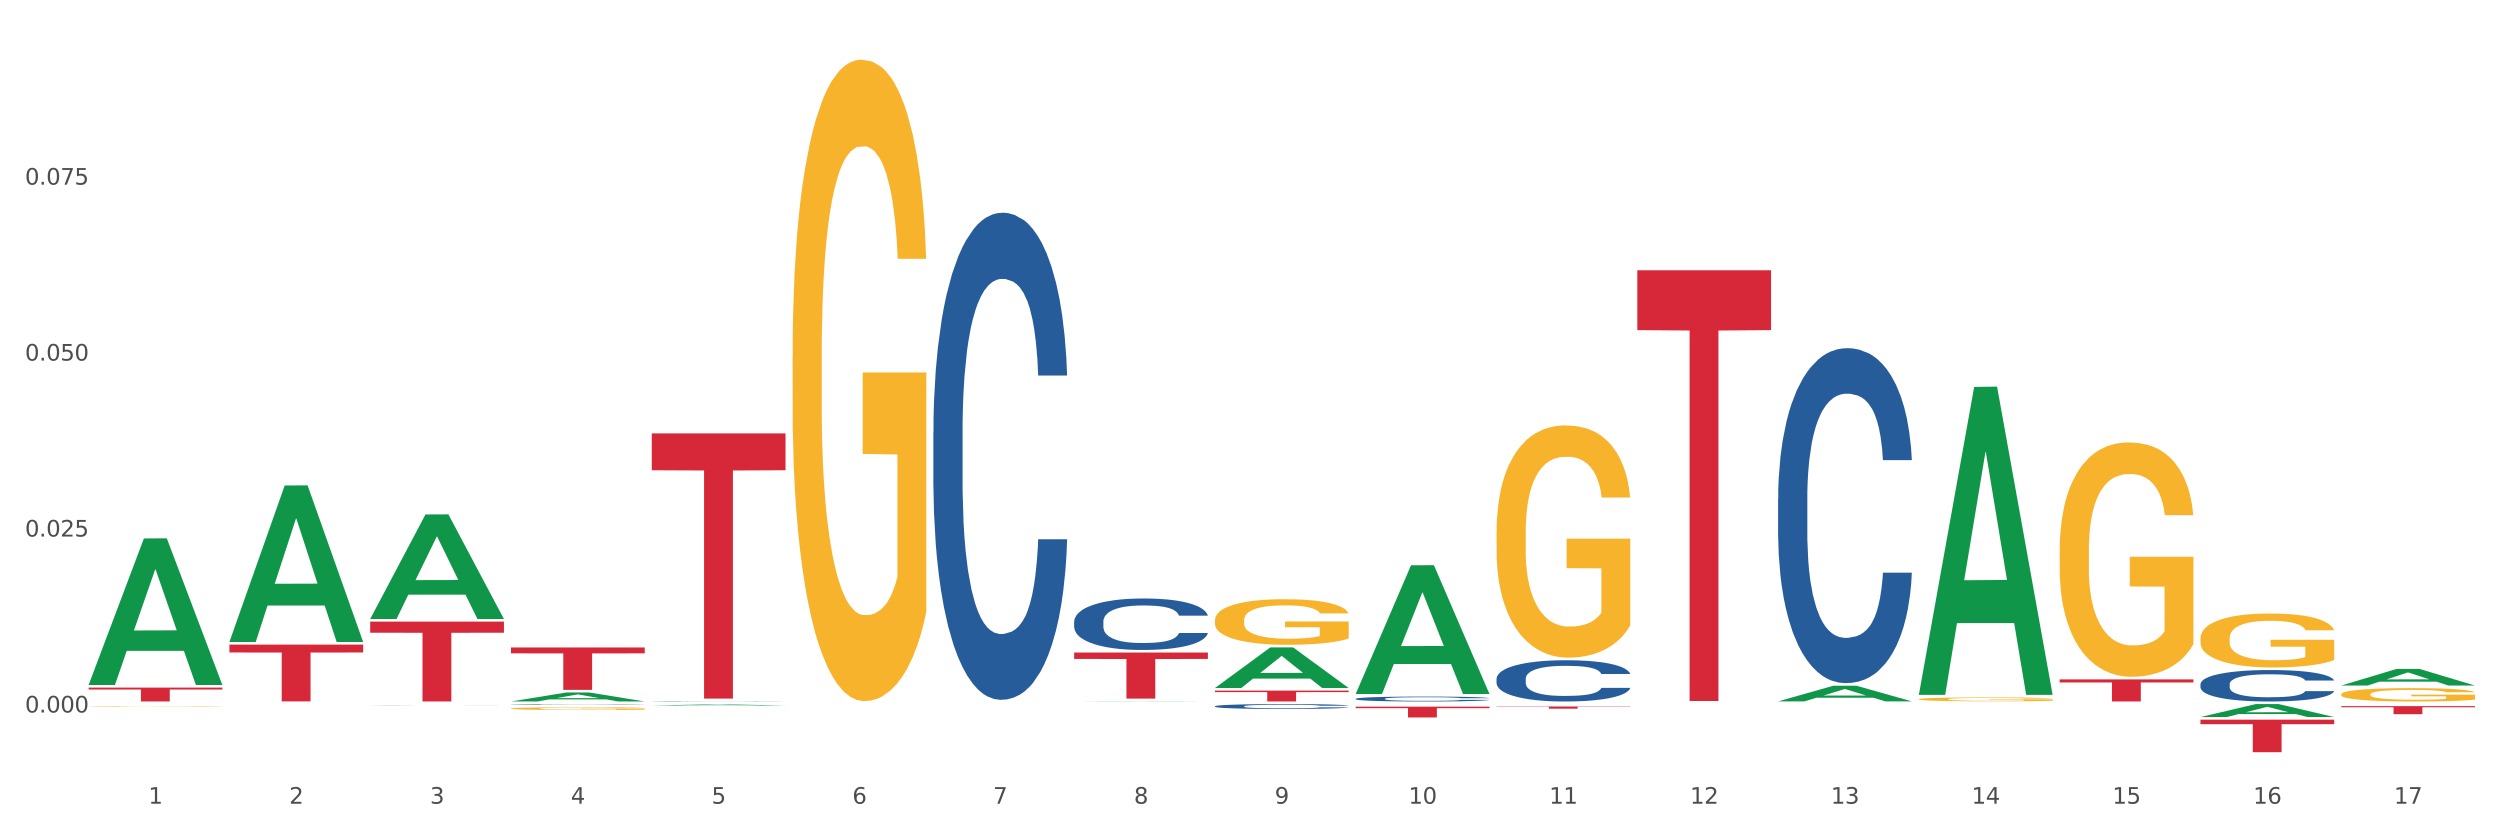 <?xml version="1.0" encoding="utf-8" standalone="no"?>
<!DOCTYPE svg PUBLIC "-//W3C//DTD SVG 1.1//EN"
  "http://www.w3.org/Graphics/SVG/1.1/DTD/svg11.dtd">
<svg xmlns:xlink="http://www.w3.org/1999/xlink" width="1080pt" height="360pt" viewBox="0 0 1080 360" xmlns="http://www.w3.org/2000/svg" version="1.1">
 <rect x="0" y="0" width="1080" height="360" fill="#333333" stroke="none"/>
 <defs>
  <style type="text/css">*{stroke-linejoin: round; stroke-linecap: butt}</style>
 </defs>
 <g id="figure_1">
  <g id="patch_1">
   <path d="M 0 360 
L 1080 360 
L 1080 0 
L 0 0 
z
" style="fill: #ffffff; stroke: #ffffff; stroke-linejoin: miter"/>
  </g>
  <g id="axes_1">
   <g id="matplotlib.axis_1">
    <g id="xtick_1">
     <g id="text_1">
      <!-- 1 -->
      <g style="fill: #4d4d4d" transform="translate(64.119 347.204) scale(0.096 -0.096)">
       <defs>
        <path id="DejaVuSans-31" d="M 794 531 
L 1825 531 
L 1825 4091 
L 703 3866 
L 703 4441 
L 1819 4666 
L 2450 4666 
L 2450 531 
L 3481 531 
L 3481 0 
L 794 0 
L 794 531 
z
" transform="scale(0.016)"/>
       </defs>
       <use xlink:href="#DejaVuSans-31"/>
      </g>
     </g>
    </g>
    <g id="xtick_2">
     <g id="text_2">
      <!-- 2 -->
      <g style="fill: #4d4d4d" transform="translate(124.94 347.204) scale(0.096 -0.096)">
       <defs>
        <path id="DejaVuSans-32" d="M 1228 531 
L 3431 531 
L 3431 0 
L 469 0 
L 469 531 
Q 828 903 1448 1529 
Q 2069 2156 2228 2338 
Q 2531 2678 2651 2914 
Q 2772 3150 2772 3378 
Q 2772 3750 2511 3984 
Q 2250 4219 1831 4219 
Q 1534 4219 1204 4116 
Q 875 4013 500 3803 
L 500 4441 
Q 881 4594 1212 4672 
Q 1544 4750 1819 4750 
Q 2544 4750 2975 4387 
Q 3406 4025 3406 3419 
Q 3406 3131 3298 2873 
Q 3191 2616 2906 2266 
Q 2828 2175 2409 1742 
Q 1991 1309 1228 531 
z
" transform="scale(0.016)"/>
       </defs>
       <use xlink:href="#DejaVuSans-32"/>
      </g>
     </g>
    </g>
    <g id="xtick_3">
     <g id="text_3">
      <!-- 3 -->
      <g style="fill: #4d4d4d" transform="translate(185.761 347.204) scale(0.096 -0.096)">
       <defs>
        <path id="DejaVuSans-33" d="M 2597 2516 
Q 3050 2419 3304 2112 
Q 3559 1806 3559 1356 
Q 3559 666 3084 287 
Q 2609 -91 1734 -91 
Q 1441 -91 1130 -33 
Q 819 25 488 141 
L 488 750 
Q 750 597 1062 519 
Q 1375 441 1716 441 
Q 2309 441 2620 675 
Q 2931 909 2931 1356 
Q 2931 1769 2642 2001 
Q 2353 2234 1838 2234 
L 1294 2234 
L 1294 2753 
L 1863 2753 
Q 2328 2753 2575 2939 
Q 2822 3125 2822 3475 
Q 2822 3834 2567 4026 
Q 2313 4219 1838 4219 
Q 1578 4219 1281 4162 
Q 984 4106 628 3988 
L 628 4550 
Q 988 4650 1302 4700 
Q 1616 4750 1894 4750 
Q 2613 4750 3031 4423 
Q 3450 4097 3450 3541 
Q 3450 3153 3228 2886 
Q 3006 2619 2597 2516 
z
" transform="scale(0.016)"/>
       </defs>
       <use xlink:href="#DejaVuSans-33"/>
      </g>
     </g>
    </g>
    <g id="xtick_4">
     <g id="text_4">
      <!-- 4 -->
      <g style="fill: #4d4d4d" transform="translate(246.582 347.204) scale(0.096 -0.096)">
       <defs>
        <path id="DejaVuSans-34" d="M 2419 4116 
L 825 1625 
L 2419 1625 
L 2419 4116 
z
M 2253 4666 
L 3047 4666 
L 3047 1625 
L 3713 1625 
L 3713 1100 
L 3047 1100 
L 3047 0 
L 2419 0 
L 2419 1100 
L 313 1100 
L 313 1709 
L 2253 4666 
z
" transform="scale(0.016)"/>
       </defs>
       <use xlink:href="#DejaVuSans-34"/>
      </g>
     </g>
    </g>
    <g id="xtick_5">
     <g id="text_5">
      <!-- 5 -->
      <g style="fill: #4d4d4d" transform="translate(307.403 347.204) scale(0.096 -0.096)">
       <defs>
        <path id="DejaVuSans-35" d="M 691 4666 
L 3169 4666 
L 3169 4134 
L 1269 4134 
L 1269 2991 
Q 1406 3038 1543 3061 
Q 1681 3084 1819 3084 
Q 2600 3084 3056 2656 
Q 3513 2228 3513 1497 
Q 3513 744 3044 326 
Q 2575 -91 1722 -91 
Q 1428 -91 1123 -41 
Q 819 9 494 109 
L 494 744 
Q 775 591 1075 516 
Q 1375 441 1709 441 
Q 2250 441 2565 725 
Q 2881 1009 2881 1497 
Q 2881 1984 2565 2268 
Q 2250 2553 1709 2553 
Q 1456 2553 1204 2497 
Q 953 2441 691 2322 
L 691 4666 
z
" transform="scale(0.016)"/>
       </defs>
       <use xlink:href="#DejaVuSans-35"/>
      </g>
     </g>
    </g>
    <g id="xtick_6">
     <g id="text_6">
      <!-- 6 -->
      <g style="fill: #4d4d4d" transform="translate(368.224 347.204) scale(0.096 -0.096)">
       <defs>
        <path id="DejaVuSans-36" d="M 2113 2584 
Q 1688 2584 1439 2293 
Q 1191 2003 1191 1497 
Q 1191 994 1439 701 
Q 1688 409 2113 409 
Q 2538 409 2786 701 
Q 3034 994 3034 1497 
Q 3034 2003 2786 2293 
Q 2538 2584 2113 2584 
z
M 3366 4563 
L 3366 3988 
Q 3128 4100 2886 4159 
Q 2644 4219 2406 4219 
Q 1781 4219 1451 3797 
Q 1122 3375 1075 2522 
Q 1259 2794 1537 2939 
Q 1816 3084 2150 3084 
Q 2853 3084 3261 2657 
Q 3669 2231 3669 1497 
Q 3669 778 3244 343 
Q 2819 -91 2113 -91 
Q 1303 -91 875 529 
Q 447 1150 447 2328 
Q 447 3434 972 4092 
Q 1497 4750 2381 4750 
Q 2619 4750 2861 4703 
Q 3103 4656 3366 4563 
z
" transform="scale(0.016)"/>
       </defs>
       <use xlink:href="#DejaVuSans-36"/>
      </g>
     </g>
    </g>
    <g id="xtick_7">
     <g id="text_7">
      <!-- 7 -->
      <g style="fill: #4d4d4d" transform="translate(429.045 347.204) scale(0.096 -0.096)">
       <defs>
        <path id="DejaVuSans-37" d="M 525 4666 
L 3525 4666 
L 3525 4397 
L 1831 0 
L 1172 0 
L 2766 4134 
L 525 4134 
L 525 4666 
z
" transform="scale(0.016)"/>
       </defs>
       <use xlink:href="#DejaVuSans-37"/>
      </g>
     </g>
    </g>
    <g id="xtick_8">
     <g id="text_8">
      <!-- 8 -->
      <g style="fill: #4d4d4d" transform="translate(489.866 347.204) scale(0.096 -0.096)">
       <defs>
        <path id="DejaVuSans-38" d="M 2034 2216 
Q 1584 2216 1326 1975 
Q 1069 1734 1069 1313 
Q 1069 891 1326 650 
Q 1584 409 2034 409 
Q 2484 409 2743 651 
Q 3003 894 3003 1313 
Q 3003 1734 2745 1975 
Q 2488 2216 2034 2216 
z
M 1403 2484 
Q 997 2584 770 2862 
Q 544 3141 544 3541 
Q 544 4100 942 4425 
Q 1341 4750 2034 4750 
Q 2731 4750 3128 4425 
Q 3525 4100 3525 3541 
Q 3525 3141 3298 2862 
Q 3072 2584 2669 2484 
Q 3125 2378 3379 2068 
Q 3634 1759 3634 1313 
Q 3634 634 3220 271 
Q 2806 -91 2034 -91 
Q 1263 -91 848 271 
Q 434 634 434 1313 
Q 434 1759 690 2068 
Q 947 2378 1403 2484 
z
M 1172 3481 
Q 1172 3119 1398 2916 
Q 1625 2713 2034 2713 
Q 2441 2713 2670 2916 
Q 2900 3119 2900 3481 
Q 2900 3844 2670 4047 
Q 2441 4250 2034 4250 
Q 1625 4250 1398 4047 
Q 1172 3844 1172 3481 
z
" transform="scale(0.016)"/>
       </defs>
       <use xlink:href="#DejaVuSans-38"/>
      </g>
     </g>
    </g>
    <g id="xtick_9">
     <g id="text_9">
      <!-- 9 -->
      <g style="fill: #4d4d4d" transform="translate(550.688 347.204) scale(0.096 -0.096)">
       <defs>
        <path id="DejaVuSans-39" d="M 703 97 
L 703 672 
Q 941 559 1184 500 
Q 1428 441 1663 441 
Q 2288 441 2617 861 
Q 2947 1281 2994 2138 
Q 2813 1869 2534 1725 
Q 2256 1581 1919 1581 
Q 1219 1581 811 2004 
Q 403 2428 403 3163 
Q 403 3881 828 4315 
Q 1253 4750 1959 4750 
Q 2769 4750 3195 4129 
Q 3622 3509 3622 2328 
Q 3622 1225 3098 567 
Q 2575 -91 1691 -91 
Q 1453 -91 1209 -44 
Q 966 3 703 97 
z
M 1959 2075 
Q 2384 2075 2632 2365 
Q 2881 2656 2881 3163 
Q 2881 3666 2632 3958 
Q 2384 4250 1959 4250 
Q 1534 4250 1286 3958 
Q 1038 3666 1038 3163 
Q 1038 2656 1286 2365 
Q 1534 2075 1959 2075 
z
" transform="scale(0.016)"/>
       </defs>
       <use xlink:href="#DejaVuSans-39"/>
      </g>
     </g>
    </g>
    <g id="xtick_10">
     <g id="text_10">
      <!-- 10 -->
      <g style="fill: #4d4d4d" transform="translate(608.455 347.204) scale(0.096 -0.096)">
       <defs>
        <path id="DejaVuSans-30" d="M 2034 4250 
Q 1547 4250 1301 3770 
Q 1056 3291 1056 2328 
Q 1056 1369 1301 889 
Q 1547 409 2034 409 
Q 2525 409 2770 889 
Q 3016 1369 3016 2328 
Q 3016 3291 2770 3770 
Q 2525 4250 2034 4250 
z
M 2034 4750 
Q 2819 4750 3233 4129 
Q 3647 3509 3647 2328 
Q 3647 1150 3233 529 
Q 2819 -91 2034 -91 
Q 1250 -91 836 529 
Q 422 1150 422 2328 
Q 422 3509 836 4129 
Q 1250 4750 2034 4750 
z
" transform="scale(0.016)"/>
       </defs>
       <use xlink:href="#DejaVuSans-31"/>
       <use xlink:href="#DejaVuSans-30" transform="translate(63.623 0)"/>
      </g>
     </g>
    </g>
    <g id="xtick_11">
     <g id="text_11">
      <!-- 11 -->
      <g style="fill: #4d4d4d" transform="translate(669.276 347.204) scale(0.096 -0.096)">
       <use xlink:href="#DejaVuSans-31"/>
       <use xlink:href="#DejaVuSans-31" transform="translate(63.623 0)"/>
      </g>
     </g>
    </g>
    <g id="xtick_12">
     <g id="text_12">
      <!-- 12 -->
      <g style="fill: #4d4d4d" transform="translate(730.097 347.204) scale(0.096 -0.096)">
       <use xlink:href="#DejaVuSans-31"/>
       <use xlink:href="#DejaVuSans-32" transform="translate(63.623 0)"/>
      </g>
     </g>
    </g>
    <g id="xtick_13">
     <g id="text_13">
      <!-- 13 -->
      <g style="fill: #4d4d4d" transform="translate(790.918 347.204) scale(0.096 -0.096)">
       <use xlink:href="#DejaVuSans-31"/>
       <use xlink:href="#DejaVuSans-33" transform="translate(63.623 0)"/>
      </g>
     </g>
    </g>
    <g id="xtick_14">
     <g id="text_14">
      <!-- 14 -->
      <g style="fill: #4d4d4d" transform="translate(851.739 347.204) scale(0.096 -0.096)">
       <use xlink:href="#DejaVuSans-31"/>
       <use xlink:href="#DejaVuSans-34" transform="translate(63.623 0)"/>
      </g>
     </g>
    </g>
    <g id="xtick_15">
     <g id="text_15">
      <!-- 15 -->
      <g style="fill: #4d4d4d" transform="translate(912.56 347.204) scale(0.096 -0.096)">
       <use xlink:href="#DejaVuSans-31"/>
       <use xlink:href="#DejaVuSans-35" transform="translate(63.623 0)"/>
      </g>
     </g>
    </g>
    <g id="xtick_16">
     <g id="text_16">
      <!-- 16 -->
      <g style="fill: #4d4d4d" transform="translate(973.381 347.204) scale(0.096 -0.096)">
       <use xlink:href="#DejaVuSans-31"/>
       <use xlink:href="#DejaVuSans-36" transform="translate(63.623 0)"/>
      </g>
     </g>
    </g>
    <g id="xtick_17">
     <g id="text_17">
      <!-- 17 -->
      <g style="fill: #4d4d4d" transform="translate(1034.202 347.204) scale(0.096 -0.096)">
       <use xlink:href="#DejaVuSans-31"/>
       <use xlink:href="#DejaVuSans-37" transform="translate(63.623 0)"/>
      </g>
     </g>
    </g>
    <g id="xtick_18"/>
    <g id="xtick_19"/>
    <g id="xtick_20"/>
    <g id="xtick_21"/>
    <g id="xtick_22"/>
    <g id="xtick_23"/>
    <g id="xtick_24"/>
    <g id="xtick_25"/>
    <g id="xtick_26"/>
    <g id="xtick_27"/>
    <g id="xtick_28"/>
    <g id="xtick_29"/>
    <g id="xtick_30"/>
    <g id="xtick_31"/>
    <g id="xtick_32"/>
    <g id="xtick_33"/>
   </g>
   <g id="matplotlib.axis_2">
    <g id="ytick_1">
     <g id="text_18">
      <!-- 0.000 -->
      <g style="fill: #4d4d4d" transform="translate(10.8 307.806) scale(0.096 -0.096)">
       <defs>
        <path id="DejaVuSans-2e" d="M 684 794 
L 1344 794 
L 1344 0 
L 684 0 
L 684 794 
z
" transform="scale(0.016)"/>
       </defs>
       <use xlink:href="#DejaVuSans-30"/>
       <use xlink:href="#DejaVuSans-2e" transform="translate(63.623 0)"/>
       <use xlink:href="#DejaVuSans-30" transform="translate(95.41 0)"/>
       <use xlink:href="#DejaVuSans-30" transform="translate(159.033 0)"/>
       <use xlink:href="#DejaVuSans-30" transform="translate(222.656 0)"/>
      </g>
     </g>
    </g>
    <g id="ytick_2">
     <g id="text_19">
      <!-- 0.025 -->
      <g style="fill: #4d4d4d" transform="translate(10.8 231.792) scale(0.096 -0.096)">
       <use xlink:href="#DejaVuSans-30"/>
       <use xlink:href="#DejaVuSans-2e" transform="translate(63.623 0)"/>
       <use xlink:href="#DejaVuSans-30" transform="translate(95.41 0)"/>
       <use xlink:href="#DejaVuSans-32" transform="translate(159.033 0)"/>
       <use xlink:href="#DejaVuSans-35" transform="translate(222.656 0)"/>
      </g>
     </g>
    </g>
    <g id="ytick_3">
     <g id="text_20">
      <!-- 0.050 -->
      <g style="fill: #4d4d4d" transform="translate(10.8 155.779) scale(0.096 -0.096)">
       <use xlink:href="#DejaVuSans-30"/>
       <use xlink:href="#DejaVuSans-2e" transform="translate(63.623 0)"/>
       <use xlink:href="#DejaVuSans-30" transform="translate(95.41 0)"/>
       <use xlink:href="#DejaVuSans-35" transform="translate(159.033 0)"/>
       <use xlink:href="#DejaVuSans-30" transform="translate(222.656 0)"/>
      </g>
     </g>
    </g>
    <g id="ytick_4">
     <g id="text_21">
      <!-- 0.075 -->
      <g style="fill: #4d4d4d" transform="translate(10.8 79.766) scale(0.096 -0.096)">
       <use xlink:href="#DejaVuSans-30"/>
       <use xlink:href="#DejaVuSans-2e" transform="translate(63.623 0)"/>
       <use xlink:href="#DejaVuSans-30" transform="translate(95.41 0)"/>
       <use xlink:href="#DejaVuSans-37" transform="translate(159.033 0)"/>
       <use xlink:href="#DejaVuSans-35" transform="translate(222.656 0)"/>
      </g>
     </g>
    </g>
    <g id="ytick_5"/>
    <g id="ytick_6"/>
    <g id="ytick_7"/>
    <g id="ytick_8"/>
   </g>
   <g id="PolyCollection_1">
    <path d="M 38.283 295.805 
L 38.343 295.745 
L 62.169 232.61 
L 72.058 232.551 
L 96.063 295.924 
L 84.626 295.924 
L 79.444 281.166 
L 54.843 281.166 
L 54.664 281.404 
L 49.66 295.924 
L 38.283 295.924 
L 38.283 295.805 
L 57.94 272.36 
L 76.346 272.3 
L 67.233 246.058 
L 67.113 245.939 
L 66.994 246.118 
L 57.881 272.3 
L 57.94 272.36 
L 38.283 295.805 
z
" clip-path="url(#p9a17373666)" style="fill: #109648"/>
    <path d="M 1011.42 305.054 
L 1069.2 305.054 
L 1069.2 305.538 
L 1046.471 305.541 
L 1046.471 308.538 
L 1034.012 308.538 
L 1034.012 305.541 
L 1011.42 305.538 
L 1011.42 305.057 
L 1011.42 305.054 
z
" clip-path="url(#p9a17373666)" style="fill: #d62839"/>
    <path d="M 950.599 310.889 
L 1008.379 310.889 
L 1008.379 312.843 
L 985.65 312.856 
L 985.65 324.95 
L 973.191 324.95 
L 973.191 312.856 
L 950.599 312.843 
L 950.599 310.902 
L 950.599 310.889 
z
" clip-path="url(#p9a17373666)" style="fill: #d62839"/>
    <path d="M 889.778 293.494 
L 947.558 293.494 
L 947.558 294.821 
L 924.829 294.83 
L 924.829 303.045 
L 912.37 303.045 
L 912.37 294.83 
L 889.778 294.821 
L 889.778 293.503 
L 889.778 293.494 
z
" clip-path="url(#p9a17373666)" style="fill: #d62839"/>
    <path d="M 707.315 116.748 
L 765.095 116.748 
L 765.095 142.609 
L 742.366 142.784 
L 742.366 302.843 
L 729.906 302.843 
L 729.906 142.784 
L 707.315 142.609 
L 707.315 116.923 
L 707.315 116.748 
z
" clip-path="url(#p9a17373666)" style="fill: #d62839"/>
    <path d="M 646.494 305.199 
L 704.274 305.199 
L 704.274 305.332 
L 681.545 305.332 
L 681.545 306.151 
L 669.085 306.151 
L 669.085 305.332 
L 646.494 305.332 
L 646.494 305.2 
L 646.494 305.199 
z
" clip-path="url(#p9a17373666)" style="fill: #d62839"/>
    <path d="M 585.673 305.28 
L 643.453 305.28 
L 643.453 305.929 
L 620.724 305.933 
L 620.724 309.947 
L 608.264 309.947 
L 608.264 305.933 
L 585.673 305.929 
L 585.673 305.285 
L 585.673 305.28 
z
" clip-path="url(#p9a17373666)" style="fill: #d62839"/>
    <path d="M 524.851 298.347 
L 582.632 298.347 
L 582.632 299 
L 559.903 299.004 
L 559.903 303.045 
L 547.443 303.045 
L 547.443 299.004 
L 524.851 299 
L 524.851 298.351 
L 524.851 298.347 
z
" clip-path="url(#p9a17373666)" style="fill: #d62839"/>
    <path d="M 464.03 281.898 
L 521.81 281.898 
L 521.81 284.664 
L 499.082 284.683 
L 499.082 301.804 
L 486.622 301.804 
L 486.622 284.683 
L 464.03 284.664 
L 464.03 281.917 
L 464.03 281.898 
z
" clip-path="url(#p9a17373666)" style="fill: #d62839"/>
    <path d="M 281.567 187.225 
L 339.347 187.225 
L 339.347 203.145 
L 316.619 203.252 
L 316.619 301.783 
L 304.159 301.783 
L 304.159 203.252 
L 281.567 203.145 
L 281.567 187.332 
L 281.567 187.225 
z
" clip-path="url(#p9a17373666)" style="fill: #d62839"/>
    <path d="M 220.746 279.702 
L 278.526 279.702 
L 278.526 282.25 
L 255.798 282.267 
L 255.798 298.035 
L 243.338 298.035 
L 243.338 282.267 
L 220.746 282.25 
L 220.746 279.72 
L 220.746 279.702 
z
" clip-path="url(#p9a17373666)" style="fill: #d62839"/>
    <path d="M 99.104 278.465 
L 156.884 278.465 
L 156.884 281.874 
L 134.155 281.897 
L 134.155 302.998 
L 121.696 302.998 
L 121.696 281.897 
L 99.104 281.874 
L 99.104 278.488 
L 99.104 278.465 
z
" clip-path="url(#p9a17373666)" style="fill: #d62839"/>
    <path d="M 950.599 295.561 
L 950.667 295.549 
L 950.667 295.201 
L 950.872 294.73 
L 951.623 293.861 
L 952.58 293.203 
L 954.219 292.434 
L 955.107 292.111 
L 956.268 291.751 
L 958.658 291.168 
L 961.39 290.671 
L 963.302 290.398 
L 964.737 290.224 
L 967.947 289.914 
L 969.791 289.778 
L 971.703 289.666 
L 973.342 289.591 
L 976.074 289.505 
L 978.26 289.467 
L 980.787 289.455 
L 982.904 289.467 
L 985.704 289.517 
L 989.802 289.666 
L 991.373 289.753 
L 993.49 289.902 
L 995.676 290.1 
L 997.451 290.299 
L 999.5 290.584 
L 1001.617 290.957 
L 1003.666 291.428 
L 1005.101 291.863 
L 1006.262 292.322 
L 1007.286 292.88 
L 1008.037 293.489 
L 1008.379 293.997 
L 995.88 293.997 
L 995.539 293.538 
L 994.856 293.042 
L 994.173 292.707 
L 993.422 292.434 
L 992.261 292.123 
L 991.236 291.925 
L 989.529 291.689 
L 987.958 291.54 
L 986.66 291.453 
L 985.089 291.379 
L 981.743 291.304 
L 979.352 291.304 
L 977.85 291.329 
L 976.006 291.391 
L 974.435 291.478 
L 972.591 291.627 
L 971.157 291.788 
L 969.722 291.999 
L 968.903 292.148 
L 967.673 292.421 
L 966.854 292.645 
L 965.761 293.029 
L 965.146 293.302 
L 964.054 294.01 
L 963.576 294.531 
L 963.371 294.891 
L 963.234 295.288 
L 963.234 297.224 
L 963.644 298.093 
L 963.985 298.465 
L 964.532 298.887 
L 965.556 299.433 
L 967.059 299.967 
L 968.63 300.352 
L 969.927 300.588 
L 971.157 300.761 
L 972.386 300.898 
L 973.889 301.022 
L 975.118 301.096 
L 976.962 301.171 
L 979.147 301.208 
L 980.855 301.208 
L 984.338 301.146 
L 985.909 301.084 
L 987.411 300.997 
L 989.051 300.861 
L 990.348 300.712 
L 991.1 300.6 
L 992.329 300.364 
L 993.285 300.116 
L 994.105 299.831 
L 994.651 299.582 
L 995.266 299.21 
L 995.744 298.788 
L 995.88 298.565 
L 1008.379 298.565 
L 1008.106 299.011 
L 1007.628 299.446 
L 1006.671 300.029 
L 1005.92 300.364 
L 1004.759 300.774 
L 1003.53 301.121 
L 1001.822 301.506 
L 1000.251 301.791 
L 998.612 302.04 
L 996.837 302.263 
L 993.627 302.573 
L 992.466 302.66 
L 990.007 302.809 
L 988.094 302.896 
L 985.294 302.983 
L 982.426 303.033 
L 979.421 303.045 
L 976.757 303.02 
L 973.82 302.946 
L 971.976 302.871 
L 969.927 302.76 
L 967.537 302.586 
L 965.283 302.375 
L 963.166 302.127 
L 961.185 301.841 
L 959.341 301.518 
L 956.951 300.985 
L 955.175 300.464 
L 953.877 299.979 
L 952.989 299.57 
L 952.101 299.049 
L 951.623 298.689 
L 950.872 297.82 
L 950.599 297.013 
L 950.599 295.561 
z
" clip-path="url(#p9a17373666)" style="fill: #255c99"/>
    <path d="M 768.136 215.423 
L 768.204 215.291 
L 768.204 211.591 
L 768.409 206.569 
L 769.16 197.319 
L 770.116 190.315 
L 771.756 182.122 
L 772.643 178.686 
L 773.804 174.853 
L 776.195 168.642 
L 778.927 163.356 
L 780.839 160.449 
L 782.273 158.599 
L 785.483 155.295 
L 787.327 153.842 
L 789.24 152.652 
L 790.879 151.86 
L 793.611 150.934 
L 795.796 150.538 
L 798.323 150.406 
L 800.441 150.538 
L 803.241 151.067 
L 807.339 152.652 
L 808.91 153.577 
L 811.027 155.163 
L 813.212 157.278 
L 814.988 159.392 
L 817.037 162.431 
L 819.154 166.396 
L 821.203 171.418 
L 822.637 176.043 
L 823.799 180.932 
L 824.823 186.879 
L 825.574 193.354 
L 825.916 198.772 
L 813.417 198.772 
L 813.076 193.883 
L 812.393 188.597 
L 811.71 185.029 
L 810.959 182.122 
L 809.797 178.818 
L 808.773 176.704 
L 807.066 174.193 
L 805.495 172.607 
L 804.197 171.682 
L 802.626 170.889 
L 799.28 170.096 
L 796.889 170.096 
L 795.387 170.36 
L 793.543 171.021 
L 791.972 171.946 
L 790.128 173.532 
L 788.693 175.25 
L 787.259 177.496 
L 786.44 179.082 
L 785.21 181.99 
L 784.391 184.368 
L 783.298 188.465 
L 782.683 191.372 
L 781.59 198.905 
L 781.112 204.455 
L 780.907 208.287 
L 780.771 212.516 
L 780.771 233.131 
L 781.181 242.382 
L 781.522 246.346 
L 782.069 250.839 
L 783.093 256.654 
L 784.596 262.336 
L 786.166 266.433 
L 787.464 268.944 
L 788.693 270.794 
L 789.923 272.247 
L 791.425 273.569 
L 792.655 274.362 
L 794.499 275.155 
L 796.684 275.551 
L 798.392 275.551 
L 801.875 274.89 
L 803.446 274.23 
L 804.948 273.305 
L 806.587 271.851 
L 807.885 270.265 
L 808.636 269.076 
L 809.866 266.565 
L 810.822 263.922 
L 811.641 260.883 
L 812.188 258.24 
L 812.803 254.275 
L 813.281 249.782 
L 813.417 247.403 
L 825.916 247.403 
L 825.643 252.161 
L 825.164 256.786 
L 824.208 262.997 
L 823.457 266.565 
L 822.296 270.926 
L 821.067 274.626 
L 819.359 278.723 
L 817.788 281.762 
L 816.149 284.405 
L 814.373 286.784 
L 811.163 290.088 
L 810.002 291.013 
L 807.544 292.598 
L 805.631 293.523 
L 802.831 294.449 
L 799.963 294.977 
L 796.957 295.109 
L 794.294 294.845 
L 791.357 294.052 
L 789.513 293.259 
L 787.464 292.07 
L 785.074 290.22 
L 782.82 287.973 
L 780.703 285.33 
L 778.722 282.291 
L 776.878 278.855 
L 774.487 273.173 
L 772.712 267.622 
L 771.414 262.468 
L 770.526 258.107 
L 769.638 252.557 
L 769.16 248.725 
L 768.409 239.474 
L 768.136 230.885 
L 768.136 215.423 
z
" clip-path="url(#p9a17373666)" style="fill: #255c99"/>
    <path d="M 646.494 293.231 
L 646.562 293.215 
L 646.562 292.759 
L 646.767 292.141 
L 647.518 291.002 
L 648.474 290.139 
L 650.113 289.13 
L 651.001 288.707 
L 652.162 288.235 
L 654.553 287.47 
L 657.285 286.819 
L 659.197 286.461 
L 660.631 286.233 
L 663.841 285.826 
L 665.685 285.647 
L 667.598 285.501 
L 669.237 285.403 
L 671.969 285.289 
L 674.154 285.24 
L 676.681 285.224 
L 678.799 285.24 
L 681.599 285.305 
L 685.697 285.501 
L 687.267 285.614 
L 689.385 285.81 
L 691.57 286.07 
L 693.346 286.331 
L 695.395 286.705 
L 697.512 287.193 
L 699.561 287.812 
L 700.995 288.381 
L 702.156 288.983 
L 703.181 289.716 
L 703.932 290.513 
L 704.274 291.181 
L 691.775 291.181 
L 691.434 290.578 
L 690.751 289.927 
L 690.068 289.488 
L 689.316 289.13 
L 688.155 288.723 
L 687.131 288.463 
L 685.423 288.153 
L 683.853 287.958 
L 682.555 287.844 
L 680.984 287.747 
L 677.637 287.649 
L 675.247 287.649 
L 673.744 287.681 
L 671.9 287.763 
L 670.33 287.877 
L 668.486 288.072 
L 667.051 288.284 
L 665.617 288.56 
L 664.797 288.756 
L 663.568 289.114 
L 662.749 289.407 
L 661.656 289.911 
L 661.041 290.269 
L 659.948 291.197 
L 659.47 291.88 
L 659.265 292.352 
L 659.129 292.873 
L 659.129 295.412 
L 659.539 296.551 
L 659.88 297.04 
L 660.426 297.593 
L 661.451 298.309 
L 662.953 299.009 
L 664.524 299.513 
L 665.822 299.823 
L 667.051 300.05 
L 668.281 300.229 
L 669.783 300.392 
L 671.013 300.49 
L 672.857 300.587 
L 675.042 300.636 
L 676.75 300.636 
L 680.233 300.555 
L 681.804 300.474 
L 683.306 300.36 
L 684.945 300.181 
L 686.243 299.985 
L 686.994 299.839 
L 688.224 299.53 
L 689.18 299.204 
L 689.999 298.83 
L 690.546 298.504 
L 691.16 298.016 
L 691.639 297.463 
L 691.775 297.17 
L 704.274 297.17 
L 704 297.756 
L 703.522 298.325 
L 702.566 299.09 
L 701.815 299.53 
L 700.654 300.067 
L 699.424 300.522 
L 697.717 301.027 
L 696.146 301.401 
L 694.507 301.727 
L 692.731 302.02 
L 689.521 302.427 
L 688.36 302.54 
L 685.901 302.736 
L 683.989 302.85 
L 681.189 302.964 
L 678.32 303.029 
L 675.315 303.045 
L 672.652 303.012 
L 669.715 302.915 
L 667.871 302.817 
L 665.822 302.671 
L 663.431 302.443 
L 661.178 302.166 
L 659.06 301.841 
L 657.08 301.466 
L 655.236 301.043 
L 652.845 300.343 
L 651.07 299.66 
L 649.772 299.025 
L 648.884 298.488 
L 647.996 297.804 
L 647.518 297.332 
L 646.767 296.193 
L 646.494 295.135 
L 646.494 293.231 
z
" clip-path="url(#p9a17373666)" style="fill: #255c99"/>
    <path d="M 585.673 301.875 
L 585.741 301.873 
L 585.741 301.819 
L 585.946 301.745 
L 586.697 301.609 
L 587.653 301.507 
L 589.292 301.386 
L 590.18 301.336 
L 591.341 301.28 
L 593.732 301.188 
L 596.464 301.111 
L 598.376 301.068 
L 599.81 301.041 
L 603.02 300.992 
L 604.864 300.971 
L 606.777 300.954 
L 608.416 300.942 
L 611.148 300.928 
L 613.333 300.923 
L 615.86 300.921 
L 617.977 300.923 
L 620.778 300.93 
L 624.876 300.954 
L 626.446 300.967 
L 628.564 300.99 
L 630.749 301.021 
L 632.525 301.053 
L 634.574 301.097 
L 636.691 301.155 
L 638.74 301.229 
L 640.174 301.297 
L 641.335 301.369 
L 642.36 301.456 
L 643.111 301.551 
L 643.453 301.631 
L 630.954 301.631 
L 630.613 301.559 
L 629.93 301.481 
L 629.247 301.429 
L 628.495 301.386 
L 627.334 301.338 
L 626.31 301.307 
L 624.602 301.27 
L 623.031 301.247 
L 621.734 301.233 
L 620.163 301.221 
L 616.816 301.21 
L 614.426 301.21 
L 612.923 301.214 
L 611.079 301.223 
L 609.509 301.237 
L 607.664 301.26 
L 606.23 301.285 
L 604.796 301.318 
L 603.976 301.342 
L 602.747 301.384 
L 601.927 301.419 
L 600.835 301.479 
L 600.22 301.522 
L 599.127 301.633 
L 598.649 301.714 
L 598.444 301.77 
L 598.308 301.832 
L 598.308 302.135 
L 598.717 302.271 
L 599.059 302.329 
L 599.605 302.395 
L 600.63 302.48 
L 602.132 302.564 
L 603.703 302.624 
L 605.001 302.661 
L 606.23 302.688 
L 607.46 302.709 
L 608.962 302.729 
L 610.191 302.74 
L 612.036 302.752 
L 614.221 302.758 
L 615.929 302.758 
L 619.412 302.748 
L 620.983 302.738 
L 622.485 302.725 
L 624.124 302.704 
L 625.422 302.68 
L 626.173 302.663 
L 627.403 302.626 
L 628.359 302.587 
L 629.178 302.543 
L 629.725 302.504 
L 630.339 302.446 
L 630.817 302.38 
L 630.954 302.345 
L 643.453 302.345 
L 643.179 302.414 
L 642.701 302.482 
L 641.745 302.574 
L 640.994 302.626 
L 639.833 302.69 
L 638.603 302.744 
L 636.896 302.804 
L 635.325 302.849 
L 633.686 302.888 
L 631.91 302.923 
L 628.7 302.971 
L 627.539 302.985 
L 625.08 303.008 
L 623.168 303.022 
L 620.368 303.035 
L 617.499 303.043 
L 614.494 303.045 
L 611.831 303.041 
L 608.894 303.029 
L 607.05 303.018 
L 605.001 303 
L 602.61 302.973 
L 600.357 302.94 
L 598.239 302.901 
L 596.259 302.857 
L 594.415 302.806 
L 592.024 302.723 
L 590.249 302.641 
L 588.951 302.566 
L 588.063 302.502 
L 587.175 302.42 
L 586.697 302.364 
L 585.946 302.228 
L 585.673 302.102 
L 585.673 301.875 
z
" clip-path="url(#p9a17373666)" style="fill: #255c99"/>
    <path d="M 524.851 305.106 
L 524.92 305.104 
L 524.92 305.051 
L 525.125 304.977 
L 525.876 304.842 
L 526.832 304.74 
L 528.471 304.621 
L 529.359 304.571 
L 530.52 304.515 
L 532.911 304.424 
L 535.643 304.347 
L 537.555 304.305 
L 538.989 304.278 
L 542.199 304.23 
L 544.043 304.209 
L 545.956 304.191 
L 547.595 304.18 
L 550.327 304.166 
L 552.512 304.161 
L 555.039 304.159 
L 557.156 304.161 
L 559.957 304.168 
L 564.054 304.191 
L 565.625 304.205 
L 567.743 304.228 
L 569.928 304.259 
L 571.704 304.29 
L 573.753 304.334 
L 575.87 304.392 
L 577.919 304.465 
L 579.353 304.532 
L 580.514 304.604 
L 581.539 304.69 
L 582.29 304.785 
L 582.632 304.864 
L 570.133 304.864 
L 569.792 304.792 
L 569.109 304.715 
L 568.426 304.663 
L 567.674 304.621 
L 566.513 304.573 
L 565.489 304.542 
L 563.781 304.505 
L 562.21 304.482 
L 560.913 304.469 
L 559.342 304.457 
L 555.995 304.446 
L 553.605 304.446 
L 552.102 304.45 
L 550.258 304.459 
L 548.687 304.473 
L 546.843 304.496 
L 545.409 304.521 
L 543.975 304.554 
L 543.155 304.577 
L 541.926 304.619 
L 541.106 304.654 
L 540.014 304.713 
L 539.399 304.756 
L 538.306 304.866 
L 537.828 304.947 
L 537.623 305.002 
L 537.487 305.064 
L 537.487 305.365 
L 537.896 305.499 
L 538.238 305.557 
L 538.784 305.623 
L 539.809 305.707 
L 541.311 305.79 
L 542.882 305.85 
L 544.18 305.887 
L 545.409 305.914 
L 546.639 305.935 
L 548.141 305.954 
L 549.37 305.966 
L 551.214 305.977 
L 553.4 305.983 
L 555.107 305.983 
L 558.591 305.973 
L 560.162 305.964 
L 561.664 305.95 
L 563.303 305.929 
L 564.601 305.906 
L 565.352 305.889 
L 566.582 305.852 
L 567.538 305.813 
L 568.357 305.769 
L 568.904 305.731 
L 569.518 305.673 
L 569.996 305.607 
L 570.133 305.573 
L 582.632 305.573 
L 582.358 305.642 
L 581.88 305.709 
L 580.924 305.8 
L 580.173 305.852 
L 579.012 305.916 
L 577.782 305.969 
L 576.075 306.029 
L 574.504 306.074 
L 572.865 306.112 
L 571.089 306.147 
L 567.879 306.195 
L 566.718 306.208 
L 564.259 306.231 
L 562.347 306.245 
L 559.547 306.258 
L 556.678 306.266 
L 553.673 306.268 
L 551.01 306.264 
L 548.073 306.253 
L 546.229 306.241 
L 544.18 306.224 
L 541.789 306.197 
L 539.536 306.164 
L 537.418 306.126 
L 535.438 306.081 
L 533.594 306.031 
L 531.203 305.948 
L 529.427 305.867 
L 528.13 305.792 
L 527.242 305.729 
L 526.354 305.648 
L 525.876 305.592 
L 525.125 305.457 
L 524.851 305.332 
L 524.851 305.106 
z
" clip-path="url(#p9a17373666)" style="fill: #255c99"/>
    <path d="M 464.03 268.537 
L 464.099 268.517 
L 464.099 267.948 
L 464.304 267.176 
L 465.055 265.755 
L 466.011 264.678 
L 467.65 263.419 
L 468.538 262.891 
L 469.699 262.302 
L 472.09 261.347 
L 474.821 260.535 
L 476.734 260.088 
L 478.168 259.804 
L 481.378 259.296 
L 483.222 259.073 
L 485.134 258.89 
L 486.774 258.768 
L 489.506 258.626 
L 491.691 258.565 
L 494.218 258.544 
L 496.335 258.565 
L 499.136 258.646 
L 503.233 258.89 
L 504.804 259.032 
L 506.922 259.276 
L 509.107 259.601 
L 510.883 259.926 
L 512.932 260.393 
L 515.049 261.002 
L 517.098 261.774 
L 518.532 262.485 
L 519.693 263.236 
L 520.718 264.15 
L 521.469 265.145 
L 521.81 265.978 
L 509.312 265.978 
L 508.97 265.227 
L 508.287 264.414 
L 507.604 263.866 
L 506.853 263.419 
L 505.692 262.911 
L 504.668 262.586 
L 502.96 262.2 
L 501.389 261.957 
L 500.092 261.814 
L 498.521 261.693 
L 495.174 261.571 
L 492.784 261.571 
L 491.281 261.611 
L 489.437 261.713 
L 487.866 261.855 
L 486.022 262.099 
L 484.588 262.363 
L 483.154 262.708 
L 482.334 262.952 
L 481.105 263.399 
L 480.285 263.764 
L 479.193 264.394 
L 478.578 264.841 
L 477.485 265.998 
L 477.007 266.852 
L 476.802 267.441 
L 476.666 268.09 
L 476.666 271.259 
L 477.075 272.681 
L 477.417 273.29 
L 477.963 273.981 
L 478.988 274.874 
L 480.49 275.748 
L 482.061 276.377 
L 483.359 276.763 
L 484.588 277.047 
L 485.817 277.271 
L 487.32 277.474 
L 488.549 277.596 
L 490.393 277.718 
L 492.579 277.779 
L 494.286 277.779 
L 497.77 277.677 
L 499.34 277.576 
L 500.843 277.433 
L 502.482 277.21 
L 503.78 276.966 
L 504.531 276.783 
L 505.76 276.397 
L 506.717 275.991 
L 507.536 275.524 
L 508.083 275.118 
L 508.697 274.509 
L 509.175 273.818 
L 509.312 273.452 
L 521.81 273.452 
L 521.537 274.184 
L 521.059 274.895 
L 520.103 275.849 
L 519.352 276.397 
L 518.191 277.068 
L 516.961 277.636 
L 515.254 278.266 
L 513.683 278.733 
L 512.044 279.139 
L 510.268 279.505 
L 507.058 280.013 
L 505.897 280.155 
L 503.438 280.399 
L 501.526 280.541 
L 498.726 280.683 
L 495.857 280.764 
L 492.852 280.785 
L 490.189 280.744 
L 487.252 280.622 
L 485.408 280.5 
L 483.359 280.317 
L 480.968 280.033 
L 478.714 279.688 
L 476.597 279.282 
L 474.617 278.814 
L 472.773 278.286 
L 470.382 277.413 
L 468.606 276.56 
L 467.309 275.768 
L 466.421 275.098 
L 465.533 274.245 
L 465.055 273.656 
L 464.304 272.234 
L 464.03 270.914 
L 464.03 268.537 
z
" clip-path="url(#p9a17373666)" style="fill: #255c99"/>
    <path d="M 403.209 186.444 
L 403.278 186.252 
L 403.278 180.871 
L 403.483 173.568 
L 404.234 160.115 
L 405.19 149.929 
L 406.829 138.014 
L 407.717 133.017 
L 408.878 127.444 
L 411.269 118.411 
L 414 110.724 
L 415.913 106.496 
L 417.347 103.806 
L 420.557 99.001 
L 422.401 96.887 
L 424.313 95.157 
L 425.953 94.004 
L 428.684 92.659 
L 430.87 92.083 
L 433.397 91.89 
L 435.514 92.083 
L 438.314 92.851 
L 442.412 95.157 
L 443.983 96.503 
L 446.1 98.809 
L 448.286 101.884 
L 450.062 104.959 
L 452.111 109.379 
L 454.228 115.144 
L 456.277 122.447 
L 457.711 129.174 
L 458.872 136.284 
L 459.897 144.933 
L 460.648 154.35 
L 460.989 162.229 
L 448.491 162.229 
L 448.149 155.118 
L 447.466 147.431 
L 446.783 142.242 
L 446.032 138.014 
L 444.871 133.21 
L 443.847 130.135 
L 442.139 126.483 
L 440.568 124.177 
L 439.271 122.832 
L 437.7 121.679 
L 434.353 120.525 
L 431.963 120.525 
L 430.46 120.91 
L 428.616 121.871 
L 427.045 123.216 
L 425.201 125.522 
L 423.767 128.021 
L 422.333 131.288 
L 421.513 133.594 
L 420.284 137.822 
L 419.464 141.281 
L 418.372 147.239 
L 417.757 151.467 
L 416.664 162.421 
L 416.186 170.493 
L 415.981 176.066 
L 415.844 182.216 
L 415.844 212.196 
L 416.254 225.649 
L 416.596 231.414 
L 417.142 237.949 
L 418.167 246.405 
L 419.669 254.668 
L 421.24 260.626 
L 422.538 264.278 
L 423.767 266.968 
L 424.996 269.082 
L 426.499 271.004 
L 427.728 272.157 
L 429.572 273.31 
L 431.758 273.887 
L 433.465 273.887 
L 436.949 272.926 
L 438.519 271.965 
L 440.022 270.62 
L 441.661 268.506 
L 442.959 266.199 
L 443.71 264.47 
L 444.939 260.818 
L 445.896 256.975 
L 446.715 252.554 
L 447.262 248.711 
L 447.876 242.945 
L 448.354 236.411 
L 448.491 232.952 
L 460.989 232.952 
L 460.716 239.87 
L 460.238 246.597 
L 459.282 255.629 
L 458.531 260.818 
L 457.37 267.16 
L 456.14 272.541 
L 454.433 278.499 
L 452.862 282.919 
L 451.223 286.763 
L 449.447 290.222 
L 446.237 295.027 
L 445.076 296.372 
L 442.617 298.678 
L 440.705 300.023 
L 437.905 301.369 
L 435.036 302.137 
L 432.031 302.33 
L 429.367 301.945 
L 426.431 300.792 
L 424.587 299.639 
L 422.538 297.909 
L 420.147 295.219 
L 417.893 291.952 
L 415.776 288.108 
L 413.796 283.688 
L 411.952 278.691 
L 409.561 270.427 
L 407.785 262.356 
L 406.488 254.861 
L 405.6 248.519 
L 404.712 240.447 
L 404.234 234.874 
L 403.483 221.421 
L 403.209 208.929 
L 403.209 186.444 
z
" clip-path="url(#p9a17373666)" style="fill: #255c99"/>
    <path d="M 281.567 302.963 
L 281.636 302.963 
L 281.636 302.959 
L 281.84 302.954 
L 282.592 302.945 
L 283.548 302.937 
L 285.187 302.929 
L 286.075 302.925 
L 287.236 302.921 
L 289.626 302.915 
L 292.358 302.91 
L 294.271 302.907 
L 295.705 302.905 
L 298.915 302.901 
L 300.759 302.9 
L 302.671 302.899 
L 304.31 302.898 
L 307.042 302.897 
L 309.228 302.896 
L 311.755 302.896 
L 313.872 302.896 
L 316.672 302.897 
L 320.77 302.899 
L 322.341 302.9 
L 324.458 302.901 
L 326.644 302.903 
L 328.42 302.906 
L 330.469 302.909 
L 332.586 302.913 
L 334.635 302.918 
L 336.069 302.923 
L 337.23 302.928 
L 338.254 302.934 
L 339.006 302.94 
L 339.347 302.946 
L 326.849 302.946 
L 326.507 302.941 
L 325.824 302.936 
L 325.141 302.932 
L 324.39 302.929 
L 323.229 302.925 
L 322.204 302.923 
L 320.497 302.921 
L 318.926 302.919 
L 317.629 302.918 
L 316.058 302.917 
L 312.711 302.917 
L 310.321 302.917 
L 308.818 302.917 
L 306.974 302.917 
L 305.403 302.918 
L 303.559 302.92 
L 302.125 302.922 
L 300.691 302.924 
L 299.871 302.926 
L 298.642 302.929 
L 297.822 302.931 
L 296.729 302.935 
L 296.115 302.938 
L 295.022 302.946 
L 294.544 302.952 
L 294.339 302.956 
L 294.202 302.96 
L 294.202 302.981 
L 294.612 302.991 
L 294.954 302.995 
L 295.5 303 
L 296.524 303.005 
L 298.027 303.011 
L 299.598 303.016 
L 300.896 303.018 
L 302.125 303.02 
L 303.354 303.022 
L 304.857 303.023 
L 306.086 303.024 
L 307.93 303.024 
L 310.116 303.025 
L 311.823 303.025 
L 315.306 303.024 
L 316.877 303.024 
L 318.38 303.023 
L 320.019 303.021 
L 321.317 303.019 
L 322.068 303.018 
L 323.297 303.016 
L 324.253 303.013 
L 325.073 303.01 
L 325.619 303.007 
L 326.234 303.003 
L 326.712 302.998 
L 326.849 302.996 
L 339.347 302.996 
L 339.074 303.001 
L 338.596 303.006 
L 337.64 303.012 
L 336.889 303.016 
L 335.727 303.02 
L 334.498 303.024 
L 332.791 303.028 
L 331.22 303.031 
L 329.581 303.034 
L 327.805 303.036 
L 324.595 303.04 
L 323.434 303.041 
L 320.975 303.042 
L 319.063 303.043 
L 316.263 303.044 
L 313.394 303.045 
L 310.389 303.045 
L 307.725 303.045 
L 304.789 303.044 
L 302.944 303.043 
L 300.896 303.042 
L 298.505 303.04 
L 296.251 303.038 
L 294.134 303.035 
L 292.153 303.032 
L 290.309 303.028 
L 287.919 303.022 
L 286.143 303.017 
L 284.846 303.011 
L 283.958 303.007 
L 283.07 303.001 
L 282.592 302.997 
L 281.84 302.988 
L 281.567 302.979 
L 281.567 302.963 
z
" clip-path="url(#p9a17373666)" style="fill: #255c99"/>
    <path d="M 220.746 304.28 
L 220.814 304.279 
L 220.814 304.272 
L 221.019 304.263 
L 221.771 304.246 
L 222.727 304.233 
L 224.366 304.218 
L 225.254 304.211 
L 226.415 304.204 
L 228.805 304.193 
L 231.537 304.183 
L 233.45 304.177 
L 234.884 304.174 
L 238.094 304.168 
L 239.938 304.165 
L 241.85 304.163 
L 243.489 304.161 
L 246.221 304.16 
L 248.407 304.159 
L 250.934 304.159 
L 253.051 304.159 
L 255.851 304.16 
L 259.949 304.163 
L 261.52 304.165 
L 263.637 304.167 
L 265.823 304.171 
L 267.599 304.175 
L 269.647 304.181 
L 271.765 304.188 
L 273.814 304.198 
L 275.248 304.206 
L 276.409 304.215 
L 277.433 304.226 
L 278.185 304.239 
L 278.526 304.249 
L 266.028 304.249 
L 265.686 304.24 
L 265.003 304.23 
L 264.32 304.223 
L 263.569 304.218 
L 262.408 304.211 
L 261.383 304.208 
L 259.676 304.203 
L 258.105 304.2 
L 256.807 304.198 
L 255.237 304.197 
L 251.89 304.195 
L 249.5 304.195 
L 247.997 304.196 
L 246.153 304.197 
L 244.582 304.199 
L 242.738 304.202 
L 241.304 304.205 
L 239.87 304.209 
L 239.05 304.212 
L 237.821 304.217 
L 237.001 304.222 
L 235.908 304.229 
L 235.294 304.235 
L 234.201 304.249 
L 233.723 304.259 
L 233.518 304.266 
L 233.381 304.274 
L 233.381 304.313 
L 233.791 304.33 
L 234.133 304.337 
L 234.679 304.346 
L 235.703 304.356 
L 237.206 304.367 
L 238.777 304.375 
L 240.074 304.379 
L 241.304 304.383 
L 242.533 304.385 
L 244.036 304.388 
L 245.265 304.389 
L 247.109 304.391 
L 249.295 304.392 
L 251.002 304.392 
L 254.485 304.39 
L 256.056 304.389 
L 257.559 304.387 
L 259.198 304.385 
L 260.496 304.382 
L 261.247 304.379 
L 262.476 304.375 
L 263.432 304.37 
L 264.252 304.364 
L 264.798 304.359 
L 265.413 304.352 
L 265.891 304.344 
L 266.028 304.339 
L 278.526 304.339 
L 278.253 304.348 
L 277.775 304.357 
L 276.819 304.368 
L 276.067 304.375 
L 274.906 304.383 
L 273.677 304.39 
L 271.97 304.397 
L 270.399 304.403 
L 268.76 304.408 
L 266.984 304.412 
L 263.774 304.419 
L 262.613 304.42 
L 260.154 304.423 
L 258.242 304.425 
L 255.442 304.427 
L 252.573 304.428 
L 249.568 304.428 
L 246.904 304.427 
L 243.967 304.426 
L 242.123 304.425 
L 240.074 304.422 
L 237.684 304.419 
L 235.43 304.415 
L 233.313 304.41 
L 231.332 304.404 
L 229.488 304.398 
L 227.098 304.387 
L 225.322 304.377 
L 224.024 304.367 
L 223.137 304.359 
L 222.249 304.349 
L 221.771 304.342 
L 221.019 304.324 
L 220.746 304.308 
L 220.746 304.28 
z
" clip-path="url(#p9a17373666)" style="fill: #255c99"/>
    <path d="M 159.925 304.936 
L 159.993 304.936 
L 159.993 304.935 
L 160.198 304.932 
L 160.95 304.928 
L 161.906 304.925 
L 163.545 304.922 
L 164.433 304.921 
L 165.594 304.919 
L 167.984 304.916 
L 170.716 304.914 
L 172.629 304.913 
L 174.063 304.912 
L 177.273 304.911 
L 179.117 304.91 
L 181.029 304.909 
L 182.668 304.909 
L 185.4 304.909 
L 187.586 304.908 
L 190.113 304.908 
L 192.23 304.908 
L 195.03 304.909 
L 199.128 304.909 
L 200.699 304.91 
L 202.816 304.91 
L 205.002 304.911 
L 206.777 304.912 
L 208.826 304.914 
L 210.944 304.915 
L 212.993 304.917 
L 214.427 304.919 
L 215.588 304.921 
L 216.612 304.924 
L 217.364 304.927 
L 217.705 304.929 
L 205.207 304.929 
L 204.865 304.927 
L 204.182 304.925 
L 203.499 304.923 
L 202.748 304.922 
L 201.587 304.921 
L 200.562 304.92 
L 198.855 304.919 
L 197.284 304.918 
L 195.986 304.918 
L 194.416 304.917 
L 191.069 304.917 
L 188.679 304.917 
L 187.176 304.917 
L 185.332 304.917 
L 183.761 304.918 
L 181.917 304.918 
L 180.483 304.919 
L 179.049 304.92 
L 178.229 304.921 
L 177 304.922 
L 176.18 304.923 
L 175.087 304.925 
L 174.473 304.926 
L 173.38 304.929 
L 172.902 304.932 
L 172.697 304.933 
L 172.56 304.935 
L 172.56 304.944 
L 172.97 304.948 
L 173.312 304.949 
L 173.858 304.951 
L 174.882 304.954 
L 176.385 304.956 
L 177.956 304.958 
L 179.253 304.959 
L 180.483 304.96 
L 181.712 304.96 
L 183.215 304.961 
L 184.444 304.961 
L 186.288 304.962 
L 188.474 304.962 
L 190.181 304.962 
L 193.664 304.962 
L 195.235 304.961 
L 196.738 304.961 
L 198.377 304.96 
L 199.674 304.96 
L 200.426 304.959 
L 201.655 304.958 
L 202.611 304.957 
L 203.431 304.956 
L 203.977 304.955 
L 204.592 304.953 
L 205.07 304.951 
L 205.207 304.95 
L 217.705 304.95 
L 217.432 304.952 
L 216.954 304.954 
L 215.998 304.957 
L 215.246 304.958 
L 214.085 304.96 
L 212.856 304.962 
L 211.149 304.963 
L 209.578 304.965 
L 207.939 304.966 
L 206.163 304.967 
L 202.953 304.968 
L 201.792 304.969 
L 199.333 304.969 
L 197.421 304.97 
L 194.62 304.97 
L 191.752 304.97 
L 188.747 304.97 
L 186.083 304.97 
L 183.146 304.97 
L 181.302 304.969 
L 179.253 304.969 
L 176.863 304.968 
L 174.609 304.967 
L 172.492 304.966 
L 170.511 304.965 
L 168.667 304.963 
L 166.277 304.961 
L 164.501 304.959 
L 163.203 304.956 
L 162.316 304.954 
L 161.428 304.952 
L 160.95 304.95 
L 160.198 304.946 
L 159.925 304.943 
L 159.925 304.936 
z
" clip-path="url(#p9a17373666)" style="fill: #255c99"/>
    <path d="M 38.283 297.037 
L 96.063 297.037 
L 96.063 297.872 
L 73.334 297.878 
L 73.334 303.045 
L 60.875 303.045 
L 60.875 297.878 
L 38.283 297.872 
L 38.283 297.043 
L 38.283 297.037 
z
" clip-path="url(#p9a17373666)" style="fill: #d62839"/>
    <path d="M 889.778 304.666 
L 889.846 304.666 
L 889.846 304.666 
L 890.051 304.666 
L 890.802 304.665 
L 891.759 304.665 
L 893.398 304.665 
L 894.286 304.665 
L 895.447 304.665 
L 897.837 304.665 
L 900.569 304.665 
L 902.481 304.665 
L 903.916 304.665 
L 907.126 304.665 
L 908.97 304.665 
L 910.882 304.665 
L 912.521 304.665 
L 915.253 304.665 
L 917.439 304.665 
L 919.966 304.665 
L 922.083 304.665 
L 924.883 304.665 
L 928.981 304.665 
L 930.552 304.665 
L 932.669 304.665 
L 934.854 304.665 
L 936.63 304.665 
L 938.679 304.665 
L 940.796 304.665 
L 942.845 304.665 
L 944.28 304.665 
L 945.441 304.665 
L 946.465 304.665 
L 947.216 304.665 
L 947.558 304.665 
L 935.059 304.665 
L 934.718 304.665 
L 934.035 304.665 
L 933.352 304.665 
L 932.601 304.665 
L 931.44 304.665 
L 930.415 304.665 
L 928.708 304.665 
L 927.137 304.665 
L 925.839 304.665 
L 924.268 304.665 
L 920.922 304.665 
L 918.531 304.665 
L 917.029 304.665 
L 915.185 304.665 
L 913.614 304.665 
L 911.77 304.665 
L 910.336 304.665 
L 908.901 304.665 
L 908.082 304.665 
L 906.852 304.665 
L 906.033 304.665 
L 904.94 304.665 
L 904.325 304.665 
L 903.233 304.665 
L 902.754 304.665 
L 902.55 304.666 
L 902.413 304.666 
L 902.413 304.666 
L 902.823 304.666 
L 903.164 304.666 
L 903.711 304.666 
L 904.735 304.666 
L 906.238 304.666 
L 907.809 304.666 
L 909.106 304.666 
L 910.336 304.666 
L 911.565 304.666 
L 913.067 304.666 
L 914.297 304.666 
L 916.141 304.666 
L 918.326 304.666 
L 920.034 304.666 
L 923.517 304.666 
L 925.088 304.666 
L 926.59 304.666 
L 928.23 304.666 
L 929.527 304.666 
L 930.279 304.666 
L 931.508 304.666 
L 932.464 304.666 
L 933.284 304.666 
L 933.83 304.666 
L 934.445 304.666 
L 934.923 304.666 
L 935.059 304.666 
L 947.558 304.666 
L 947.285 304.666 
L 946.807 304.666 
L 945.85 304.666 
L 945.099 304.666 
L 943.938 304.666 
L 942.709 304.666 
L 941.001 304.666 
L 939.43 304.666 
L 937.791 304.666 
L 936.016 304.666 
L 932.806 304.666 
L 931.644 304.666 
L 929.186 304.666 
L 927.273 304.666 
L 924.473 304.666 
L 921.605 304.666 
L 918.6 304.666 
L 915.936 304.666 
L 912.999 304.666 
L 911.155 304.666 
L 909.106 304.666 
L 906.716 304.666 
L 904.462 304.666 
L 902.345 304.666 
L 900.364 304.666 
L 898.52 304.666 
L 896.13 304.666 
L 894.354 304.666 
L 893.056 304.666 
L 892.168 304.666 
L 891.28 304.666 
L 890.802 304.666 
L 890.051 304.666 
L 889.778 304.666 
L 889.778 304.666 
z
" clip-path="url(#p9a17373666)" style="fill: #255c99"/>
    <path d="M 38.283 305.239 
L 38.351 305.239 
L 38.351 305.231 
L 38.488 305.224 
L 39.17 305.207 
L 40.193 305.193 
L 40.943 305.186 
L 41.694 305.18 
L 42.581 305.174 
L 43.672 305.168 
L 45.65 305.158 
L 46.878 305.154 
L 48.379 305.149 
L 51.108 305.142 
L 53.086 305.138 
L 55.133 305.134 
L 58.475 305.13 
L 60.658 305.128 
L 62.978 305.127 
L 65.775 305.126 
L 67.889 305.126 
L 72.528 305.127 
L 76.485 305.129 
L 78.395 305.13 
L 80.851 305.133 
L 82.147 305.135 
L 84.261 305.138 
L 86.444 305.143 
L 87.945 305.147 
L 90.196 305.155 
L 91.902 305.162 
L 93.471 305.172 
L 94.289 305.178 
L 94.903 305.184 
L 95.449 305.191 
L 95.995 305.202 
L 83.716 305.202 
L 83.238 305.194 
L 82.488 305.187 
L 81.396 305.18 
L 80.441 305.175 
L 78.804 305.17 
L 77.303 305.166 
L 75.734 305.163 
L 73.824 305.161 
L 72.323 305.16 
L 70.209 305.159 
L 66.047 305.159 
L 63.251 305.161 
L 61.34 305.163 
L 60.113 305.165 
L 59.021 305.168 
L 57.793 305.171 
L 56.361 305.175 
L 55.337 305.18 
L 54.314 305.185 
L 53.495 305.191 
L 52.745 305.197 
L 52.131 305.204 
L 51.654 305.21 
L 51.244 305.219 
L 50.903 305.233 
L 50.903 305.264 
L 51.04 305.271 
L 51.381 305.28 
L 51.79 305.287 
L 52.472 305.295 
L 53.086 305.301 
L 54.246 305.309 
L 55.542 305.316 
L 56.565 305.32 
L 57.588 305.324 
L 59.362 305.329 
L 61.34 305.333 
L 63.046 305.335 
L 65.365 305.337 
L 66.934 305.338 
L 68.299 305.339 
L 71.641 305.339 
L 74.029 305.338 
L 76.689 305.336 
L 78.736 305.334 
L 80.441 305.332 
L 82.351 305.328 
L 83.579 305.324 
L 83.579 305.277 
L 68.571 305.277 
L 68.571 305.246 
L 96.063 305.246 
L 96.063 305.337 
L 94.903 305.342 
L 93.607 305.346 
L 92.243 305.35 
L 90.196 305.355 
L 87.741 305.359 
L 85.558 305.363 
L 83.238 305.365 
L 80.509 305.368 
L 76.962 305.37 
L 74.779 305.371 
L 72.051 305.371 
L 68.844 305.372 
L 66.047 305.371 
L 63.319 305.37 
L 60.454 305.368 
L 57.657 305.365 
L 55.542 305.362 
L 53.427 305.359 
L 51.176 305.354 
L 49.402 305.349 
L 48.038 305.345 
L 46.537 305.34 
L 44.9 305.334 
L 43.672 305.327 
L 42.581 305.321 
L 41.421 305.313 
L 40.602 305.306 
L 39.784 305.297 
L 39.306 305.291 
L 38.761 305.281 
L 38.351 305.267 
L 38.283 305.239 
z
" clip-path="url(#p9a17373666)" style="fill: #f7b32b"/>
    <path d="M 159.925 268.539 
L 217.705 268.539 
L 217.705 273.334 
L 194.977 273.367 
L 194.977 303.045 
L 182.517 303.045 
L 182.517 273.367 
L 159.925 273.334 
L 159.925 268.571 
L 159.925 268.539 
z
" clip-path="url(#p9a17373666)" style="fill: #d62839"/>
    <path d="M 524.851 267.969 
L 524.92 267.951 
L 524.92 267.304 
L 525.056 266.746 
L 525.738 265.397 
L 526.762 264.282 
L 527.512 263.689 
L 528.262 263.203 
L 529.149 262.718 
L 530.241 262.214 
L 532.219 261.477 
L 533.447 261.099 
L 534.948 260.703 
L 537.676 260.128 
L 539.655 259.804 
L 541.701 259.534 
L 545.044 259.211 
L 547.227 259.067 
L 549.546 258.959 
L 552.343 258.887 
L 554.458 258.869 
L 559.097 258.923 
L 563.053 259.085 
L 564.963 259.211 
L 567.419 259.426 
L 568.715 259.57 
L 570.83 259.858 
L 573.013 260.236 
L 574.514 260.559 
L 576.765 261.171 
L 578.47 261.782 
L 580.039 262.538 
L 580.858 263.059 
L 581.472 263.545 
L 582.018 264.102 
L 582.563 264.984 
L 570.284 264.984 
L 569.807 264.354 
L 569.056 263.761 
L 567.965 263.185 
L 567.01 262.826 
L 565.373 262.376 
L 563.872 262.088 
L 562.303 261.872 
L 560.393 261.692 
L 558.892 261.603 
L 556.777 261.531 
L 552.616 261.549 
L 549.819 261.692 
L 547.909 261.872 
L 546.681 262.034 
L 545.59 262.214 
L 544.362 262.466 
L 542.929 262.844 
L 541.906 263.185 
L 540.883 263.617 
L 540.064 264.049 
L 539.314 264.552 
L 538.7 265.092 
L 538.222 265.649 
L 537.813 266.333 
L 537.472 267.466 
L 537.472 269.93 
L 537.608 270.487 
L 537.949 271.224 
L 538.359 271.782 
L 539.041 272.447 
L 539.655 272.897 
L 540.814 273.545 
L 542.11 274.084 
L 543.134 274.426 
L 544.157 274.714 
L 545.931 275.109 
L 547.909 275.433 
L 549.614 275.631 
L 551.934 275.811 
L 553.503 275.883 
L 554.867 275.919 
L 558.21 275.919 
L 560.597 275.865 
L 563.258 275.739 
L 565.304 275.577 
L 567.01 275.379 
L 568.92 275.055 
L 570.148 274.749 
L 570.148 270.991 
L 555.14 270.973 
L 555.14 268.473 
L 582.632 268.473 
L 582.632 275.811 
L 581.472 276.188 
L 580.176 276.53 
L 578.811 276.836 
L 576.765 277.213 
L 574.309 277.573 
L 572.126 277.825 
L 569.807 278.041 
L 567.078 278.239 
L 563.531 278.418 
L 561.348 278.49 
L 558.619 278.544 
L 555.413 278.562 
L 552.616 278.526 
L 549.887 278.436 
L 547.022 278.275 
L 544.225 278.041 
L 542.11 277.807 
L 539.996 277.519 
L 537.745 277.141 
L 535.971 276.782 
L 534.607 276.458 
L 533.106 276.044 
L 531.469 275.505 
L 530.241 275.019 
L 529.149 274.516 
L 527.989 273.868 
L 527.171 273.311 
L 526.352 272.609 
L 525.875 272.088 
L 525.329 271.278 
L 524.92 270.145 
L 524.851 267.969 
z
" clip-path="url(#p9a17373666)" style="fill: #f7b32b"/>
    <path d="M 1011.42 296.149 
L 1011.48 296.142 
L 1035.306 288.977 
L 1045.194 288.971 
L 1069.2 296.163 
L 1057.763 296.163 
L 1052.581 294.488 
L 1027.98 294.488 
L 1027.801 294.515 
L 1022.797 296.163 
L 1011.42 296.163 
L 1011.42 296.149 
L 1031.077 293.488 
L 1049.483 293.482 
L 1040.37 290.503 
L 1040.25 290.49 
L 1040.131 290.51 
L 1031.018 293.482 
L 1031.077 293.488 
L 1011.42 296.149 
z
" clip-path="url(#p9a17373666)" style="fill: #109648"/>
    <path d="M 220.746 306.082 
L 220.814 306.081 
L 220.814 306.043 
L 220.951 306.009 
L 221.633 305.929 
L 222.656 305.863 
L 223.407 305.828 
L 224.157 305.799 
L 225.044 305.77 
L 226.135 305.74 
L 228.114 305.696 
L 229.342 305.674 
L 230.842 305.651 
L 233.571 305.616 
L 235.549 305.597 
L 237.596 305.581 
L 240.938 305.562 
L 243.121 305.553 
L 245.441 305.547 
L 248.238 305.543 
L 250.352 305.542 
L 254.991 305.545 
L 258.948 305.554 
L 260.858 305.562 
L 263.314 305.575 
L 264.61 305.583 
L 266.725 305.6 
L 268.908 305.623 
L 270.408 305.642 
L 272.66 305.678 
L 274.365 305.715 
L 275.934 305.759 
L 276.753 305.79 
L 277.367 305.819 
L 277.912 305.852 
L 278.458 305.905 
L 266.179 305.905 
L 265.701 305.867 
L 264.951 305.832 
L 263.859 305.798 
L 262.904 305.777 
L 261.267 305.75 
L 259.766 305.733 
L 258.197 305.72 
L 256.287 305.709 
L 254.787 305.704 
L 252.672 305.7 
L 248.511 305.701 
L 245.714 305.709 
L 243.804 305.72 
L 242.576 305.73 
L 241.484 305.74 
L 240.256 305.755 
L 238.824 305.778 
L 237.8 305.798 
L 236.777 305.824 
L 235.959 305.849 
L 235.208 305.879 
L 234.594 305.911 
L 234.117 305.944 
L 233.707 305.985 
L 233.366 306.052 
L 233.366 306.199 
L 233.503 306.232 
L 233.844 306.275 
L 234.253 306.309 
L 234.935 306.348 
L 235.549 306.375 
L 236.709 306.413 
L 238.005 306.445 
L 239.028 306.466 
L 240.052 306.483 
L 241.825 306.506 
L 243.804 306.525 
L 245.509 306.537 
L 247.828 306.548 
L 249.397 306.552 
L 250.762 306.554 
L 254.104 306.554 
L 256.492 306.551 
L 259.152 306.544 
L 261.199 306.534 
L 262.904 306.522 
L 264.815 306.503 
L 266.042 306.485 
L 266.042 306.262 
L 251.035 306.261 
L 251.035 306.112 
L 278.526 306.112 
L 278.526 306.548 
L 277.367 306.57 
L 276.07 306.591 
L 274.706 306.609 
L 272.66 306.631 
L 270.204 306.653 
L 268.021 306.668 
L 265.701 306.68 
L 262.973 306.692 
L 259.425 306.703 
L 257.242 306.707 
L 254.514 306.71 
L 251.308 306.711 
L 248.511 306.709 
L 245.782 306.704 
L 242.917 306.694 
L 240.12 306.68 
L 238.005 306.666 
L 235.89 306.649 
L 233.639 306.627 
L 231.866 306.606 
L 230.501 306.586 
L 229 306.562 
L 227.363 306.53 
L 226.135 306.501 
L 225.044 306.471 
L 223.884 306.433 
L 223.066 306.399 
L 222.247 306.358 
L 221.769 306.327 
L 221.224 306.279 
L 220.814 306.211 
L 220.746 306.082 
z
" clip-path="url(#p9a17373666)" style="fill: #f7b32b"/>
    <path d="M 342.388 153.818 
L 342.457 153.565 
L 342.457 144.454 
L 342.593 136.608 
L 343.275 117.627 
L 344.298 101.937 
L 345.049 93.585 
L 345.799 86.752 
L 346.686 79.919 
L 347.777 72.832 
L 349.756 62.456 
L 350.984 57.141 
L 352.484 51.574 
L 355.213 43.475 
L 357.191 38.92 
L 359.238 35.123 
L 362.581 30.568 
L 364.764 28.543 
L 367.083 27.025 
L 369.88 26.013 
L 371.995 25.759 
L 376.633 26.519 
L 380.59 28.796 
L 382.5 30.568 
L 384.956 33.605 
L 386.252 35.63 
L 388.367 39.679 
L 390.55 44.994 
L 392.05 49.549 
L 394.302 58.154 
L 396.007 66.758 
L 397.576 77.388 
L 398.395 84.727 
L 399.009 91.56 
L 399.554 99.406 
L 400.1 111.807 
L 387.821 111.807 
L 387.343 102.949 
L 386.593 94.597 
L 385.502 86.499 
L 384.547 81.437 
L 382.909 75.11 
L 381.409 71.061 
L 379.84 68.024 
L 377.929 65.493 
L 376.429 64.228 
L 374.314 63.215 
L 370.153 63.468 
L 367.356 65.493 
L 365.446 68.024 
L 364.218 70.302 
L 363.126 72.832 
L 361.898 76.375 
L 360.466 81.69 
L 359.443 86.499 
L 358.419 92.573 
L 357.601 98.647 
L 356.85 105.733 
L 356.236 113.325 
L 355.759 121.171 
L 355.35 130.788 
L 355.009 146.732 
L 355.009 181.404 
L 355.145 189.249 
L 355.486 199.625 
L 355.895 207.471 
L 356.577 216.835 
L 357.191 223.162 
L 358.351 232.273 
L 359.647 239.865 
L 360.671 244.674 
L 361.694 248.723 
L 363.467 254.291 
L 365.446 258.846 
L 367.151 261.63 
L 369.471 264.161 
L 371.04 265.173 
L 372.404 265.679 
L 375.747 265.679 
L 378.134 264.92 
L 380.795 263.148 
L 382.841 260.871 
L 384.547 258.087 
L 386.457 253.531 
L 387.685 249.229 
L 387.685 196.335 
L 372.677 196.082 
L 372.677 160.904 
L 400.168 160.904 
L 400.168 264.161 
L 399.009 269.475 
L 397.712 274.284 
L 396.348 278.586 
L 394.302 283.901 
L 391.846 288.963 
L 389.663 292.506 
L 387.343 295.543 
L 384.615 298.327 
L 381.067 300.857 
L 378.885 301.87 
L 376.156 302.629 
L 372.95 302.882 
L 370.153 302.376 
L 367.424 301.11 
L 364.559 298.833 
L 361.762 295.543 
L 359.647 292.253 
L 357.533 288.203 
L 355.281 282.889 
L 353.508 277.827 
L 352.143 273.272 
L 350.643 267.451 
L 349.005 259.858 
L 347.777 253.025 
L 346.686 245.939 
L 345.526 236.828 
L 344.708 228.983 
L 343.889 219.113 
L 343.412 211.773 
L 342.866 200.385 
L 342.457 184.441 
L 342.388 153.818 
z
" clip-path="url(#p9a17373666)" style="fill: #f7b32b"/>
    <path d="M 768.136 302.99 
L 768.195 302.984 
L 792.022 296.229 
L 801.91 296.223 
L 825.916 303.003 
L 814.479 303.003 
L 809.297 301.424 
L 784.695 301.424 
L 784.517 301.45 
L 779.513 303.003 
L 768.136 303.003 
L 768.136 302.99 
L 787.793 300.482 
L 806.199 300.476 
L 797.085 297.668 
L 796.966 297.655 
L 796.847 297.674 
L 787.733 300.476 
L 787.793 300.482 
L 768.136 302.99 
z
" clip-path="url(#p9a17373666)" style="fill: #109648"/>
    <path d="M 585.673 304.162 
L 585.741 304.162 
L 585.741 304.162 
L 585.877 304.162 
L 586.559 304.161 
L 587.583 304.161 
L 588.333 304.161 
L 589.083 304.16 
L 589.97 304.16 
L 591.062 304.16 
L 593.04 304.16 
L 594.268 304.16 
L 595.769 304.159 
L 598.497 304.159 
L 600.476 304.159 
L 602.522 304.159 
L 605.865 304.159 
L 608.048 304.159 
L 610.367 304.159 
L 613.164 304.159 
L 615.279 304.159 
L 619.918 304.159 
L 623.874 304.159 
L 625.784 304.159 
L 628.24 304.159 
L 629.536 304.159 
L 631.651 304.159 
L 633.834 304.159 
L 635.335 304.159 
L 637.586 304.16 
L 639.291 304.16 
L 640.86 304.16 
L 641.679 304.16 
L 642.293 304.161 
L 642.839 304.161 
L 643.384 304.161 
L 631.105 304.161 
L 630.628 304.161 
L 629.877 304.161 
L 628.786 304.16 
L 627.831 304.16 
L 626.194 304.16 
L 624.693 304.16 
L 623.124 304.16 
L 621.214 304.16 
L 619.713 304.16 
L 617.598 304.16 
L 613.437 304.16 
L 610.64 304.16 
L 608.73 304.16 
L 607.502 304.16 
L 606.411 304.16 
L 605.183 304.16 
L 603.75 304.16 
L 602.727 304.16 
L 601.704 304.161 
L 600.885 304.161 
L 600.135 304.161 
L 599.521 304.161 
L 599.043 304.161 
L 598.634 304.162 
L 598.293 304.162 
L 598.293 304.163 
L 598.429 304.163 
L 598.77 304.164 
L 599.18 304.164 
L 599.862 304.164 
L 600.476 304.164 
L 601.635 304.165 
L 602.932 304.165 
L 603.955 304.165 
L 604.978 304.165 
L 606.752 304.165 
L 608.73 304.166 
L 610.435 304.166 
L 612.755 304.166 
L 614.324 304.166 
L 615.688 304.166 
L 619.031 304.166 
L 621.418 304.166 
L 624.079 304.166 
L 626.125 304.166 
L 627.831 304.166 
L 629.741 304.165 
L 630.969 304.165 
L 630.969 304.164 
L 615.961 304.164 
L 615.961 304.163 
L 643.453 304.163 
L 643.453 304.166 
L 642.293 304.166 
L 640.997 304.166 
L 639.632 304.166 
L 637.586 304.166 
L 635.13 304.166 
L 632.947 304.167 
L 630.628 304.167 
L 627.899 304.167 
L 624.352 304.167 
L 622.169 304.167 
L 619.44 304.167 
L 616.234 304.167 
L 613.437 304.167 
L 610.708 304.167 
L 607.843 304.167 
L 605.046 304.167 
L 602.932 304.167 
L 600.817 304.166 
L 598.566 304.166 
L 596.792 304.166 
L 595.428 304.166 
L 593.927 304.166 
L 592.29 304.166 
L 591.062 304.165 
L 589.97 304.165 
L 588.811 304.165 
L 587.992 304.165 
L 587.173 304.164 
L 586.696 304.164 
L 586.15 304.164 
L 585.741 304.163 
L 585.673 304.162 
z
" clip-path="url(#p9a17373666)" style="fill: #f7b32b"/>
    <path d="M 646.494 230.14 
L 646.562 230.048 
L 646.562 226.75 
L 646.698 223.909 
L 647.38 217.037 
L 648.404 211.356 
L 649.154 208.332 
L 649.904 205.858 
L 650.791 203.384 
L 651.883 200.818 
L 653.861 197.061 
L 655.089 195.137 
L 656.59 193.121 
L 659.318 190.189 
L 661.297 188.54 
L 663.343 187.165 
L 666.686 185.516 
L 668.869 184.783 
L 671.188 184.233 
L 673.985 183.867 
L 676.1 183.775 
L 680.739 184.05 
L 684.695 184.875 
L 686.605 185.516 
L 689.061 186.616 
L 690.357 187.349 
L 692.472 188.815 
L 694.655 190.739 
L 696.156 192.388 
L 698.407 195.504 
L 700.112 198.619 
L 701.681 202.468 
L 702.5 205.125 
L 703.114 207.599 
L 703.66 210.44 
L 704.205 214.929 
L 691.926 214.929 
L 691.449 211.722 
L 690.698 208.699 
L 689.607 205.766 
L 688.652 203.934 
L 687.015 201.643 
L 685.514 200.177 
L 683.945 199.077 
L 682.035 198.161 
L 680.534 197.703 
L 678.419 197.336 
L 674.258 197.428 
L 671.461 198.161 
L 669.551 199.077 
L 668.323 199.902 
L 667.232 200.818 
L 666.004 202.101 
L 664.571 204.025 
L 663.548 205.766 
L 662.525 207.965 
L 661.706 210.165 
L 660.956 212.73 
L 660.342 215.479 
L 659.864 218.32 
L 659.455 221.802 
L 659.114 227.574 
L 659.114 240.128 
L 659.25 242.968 
L 659.591 246.725 
L 660.001 249.566 
L 660.683 252.956 
L 661.297 255.247 
L 662.456 258.545 
L 663.753 261.294 
L 664.776 263.035 
L 665.799 264.501 
L 667.573 266.517 
L 669.551 268.167 
L 671.256 269.175 
L 673.576 270.091 
L 675.145 270.457 
L 676.509 270.641 
L 679.852 270.641 
L 682.239 270.366 
L 684.9 269.724 
L 686.946 268.9 
L 688.652 267.892 
L 690.562 266.242 
L 691.79 264.685 
L 691.79 245.534 
L 676.782 245.442 
L 676.782 232.706 
L 704.274 232.706 
L 704.274 270.091 
L 703.114 272.015 
L 701.818 273.756 
L 700.453 275.314 
L 698.407 277.238 
L 695.951 279.071 
L 693.768 280.353 
L 691.449 281.453 
L 688.72 282.461 
L 685.173 283.377 
L 682.99 283.744 
L 680.261 284.019 
L 677.055 284.11 
L 674.258 283.927 
L 671.529 283.469 
L 668.664 282.644 
L 665.867 281.453 
L 663.753 280.262 
L 661.638 278.796 
L 659.387 276.871 
L 657.613 275.039 
L 656.249 273.39 
L 654.748 271.282 
L 653.111 268.533 
L 651.883 266.059 
L 650.791 263.493 
L 649.632 260.195 
L 648.813 257.354 
L 647.994 253.781 
L 647.517 251.123 
L 646.971 247 
L 646.562 241.227 
L 646.494 230.14 
z
" clip-path="url(#p9a17373666)" style="fill: #f7b32b"/>
    <path d="M 828.957 302.06 
L 829.025 302.058 
L 829.025 302.003 
L 829.161 301.956 
L 829.844 301.841 
L 830.867 301.746 
L 831.617 301.695 
L 832.368 301.654 
L 833.254 301.612 
L 834.346 301.569 
L 836.324 301.507 
L 837.552 301.474 
L 839.053 301.441 
L 841.782 301.392 
L 843.76 301.364 
L 845.806 301.341 
L 849.149 301.314 
L 851.332 301.301 
L 853.651 301.292 
L 856.448 301.286 
L 858.563 301.284 
L 863.202 301.289 
L 867.158 301.303 
L 869.069 301.314 
L 871.524 301.332 
L 872.82 301.344 
L 874.935 301.369 
L 877.118 301.401 
L 878.619 301.429 
L 880.87 301.481 
L 882.576 301.533 
L 884.145 301.597 
L 884.963 301.642 
L 885.577 301.683 
L 886.123 301.73 
L 886.669 301.805 
L 874.389 301.805 
L 873.912 301.752 
L 873.162 301.701 
L 872.07 301.652 
L 871.115 301.622 
L 869.478 301.583 
L 867.977 301.559 
L 866.408 301.54 
L 864.498 301.525 
L 862.997 301.517 
L 860.882 301.511 
L 856.721 301.513 
L 853.924 301.525 
L 852.014 301.54 
L 850.786 301.554 
L 849.695 301.569 
L 848.467 301.591 
L 847.034 301.623 
L 846.011 301.652 
L 844.988 301.689 
L 844.169 301.726 
L 843.419 301.769 
L 842.805 301.815 
L 842.327 301.862 
L 841.918 301.92 
L 841.577 302.017 
L 841.577 302.227 
L 841.713 302.274 
L 842.055 302.337 
L 842.464 302.385 
L 843.146 302.441 
L 843.76 302.48 
L 844.92 302.535 
L 846.216 302.581 
L 847.239 302.61 
L 848.262 302.635 
L 850.036 302.668 
L 852.014 302.696 
L 853.72 302.713 
L 856.039 302.728 
L 857.608 302.734 
L 858.972 302.737 
L 862.315 302.737 
L 864.703 302.733 
L 867.363 302.722 
L 869.41 302.708 
L 871.115 302.691 
L 873.025 302.664 
L 874.253 302.638 
L 874.253 302.317 
L 859.245 302.316 
L 859.245 302.103 
L 886.737 302.103 
L 886.737 302.728 
L 885.577 302.76 
L 884.281 302.789 
L 882.917 302.815 
L 880.87 302.848 
L 878.414 302.878 
L 876.231 302.9 
L 873.912 302.918 
L 871.183 302.935 
L 867.636 302.95 
L 865.453 302.956 
L 862.724 302.961 
L 859.518 302.962 
L 856.721 302.959 
L 853.993 302.952 
L 851.127 302.938 
L 848.331 302.918 
L 846.216 302.898 
L 844.101 302.874 
L 841.85 302.841 
L 840.076 302.811 
L 838.712 302.783 
L 837.211 302.748 
L 835.574 302.702 
L 834.346 302.661 
L 833.254 302.618 
L 832.095 302.562 
L 831.276 302.515 
L 830.458 302.455 
L 829.98 302.411 
L 829.434 302.342 
L 829.025 302.245 
L 828.957 302.06 
z
" clip-path="url(#p9a17373666)" style="fill: #f7b32b"/>
    <path d="M 889.778 237.915 
L 889.846 237.823 
L 889.846 234.494 
L 889.983 231.627 
L 890.665 224.692 
L 891.688 218.959 
L 892.438 215.907 
L 893.189 213.411 
L 894.076 210.914 
L 895.167 208.325 
L 897.145 204.534 
L 898.373 202.592 
L 899.874 200.557 
L 902.603 197.598 
L 904.581 195.934 
L 906.628 194.547 
L 909.97 192.882 
L 912.153 192.143 
L 914.473 191.588 
L 917.269 191.218 
L 919.384 191.125 
L 924.023 191.403 
L 927.98 192.235 
L 929.89 192.882 
L 932.345 193.992 
L 933.642 194.732 
L 935.756 196.211 
L 937.939 198.153 
L 939.44 199.818 
L 941.691 202.962 
L 943.397 206.106 
L 944.966 209.989 
L 945.784 212.671 
L 946.398 215.168 
L 946.944 218.034 
L 947.49 222.565 
L 935.211 222.565 
L 934.733 219.329 
L 933.983 216.277 
L 932.891 213.318 
L 931.936 211.469 
L 930.299 209.157 
L 928.798 207.678 
L 927.229 206.568 
L 925.319 205.643 
L 923.818 205.181 
L 921.704 204.811 
L 917.542 204.904 
L 914.745 205.643 
L 912.835 206.568 
L 911.607 207.4 
L 910.516 208.325 
L 909.288 209.619 
L 907.855 211.561 
L 906.832 213.318 
L 905.809 215.538 
L 904.99 217.757 
L 904.24 220.346 
L 903.626 223.12 
L 903.148 225.987 
L 902.739 229.501 
L 902.398 235.326 
L 902.398 247.995 
L 902.534 250.861 
L 902.876 254.653 
L 903.285 257.519 
L 903.967 260.941 
L 904.581 263.252 
L 905.741 266.581 
L 907.037 269.355 
L 908.06 271.112 
L 909.083 272.592 
L 910.857 274.626 
L 912.835 276.291 
L 914.541 277.308 
L 916.86 278.232 
L 918.429 278.602 
L 919.793 278.787 
L 923.136 278.787 
L 925.524 278.51 
L 928.184 277.863 
L 930.231 277.03 
L 931.936 276.013 
L 933.846 274.349 
L 935.074 272.777 
L 935.074 253.45 
L 920.066 253.358 
L 920.066 240.505 
L 947.558 240.505 
L 947.558 278.232 
L 946.398 280.174 
L 945.102 281.931 
L 943.738 283.503 
L 941.691 285.445 
L 939.235 287.295 
L 937.052 288.589 
L 934.733 289.699 
L 932.004 290.716 
L 928.457 291.641 
L 926.274 292.011 
L 923.545 292.288 
L 920.339 292.38 
L 917.542 292.195 
L 914.814 291.733 
L 911.948 290.901 
L 909.152 289.699 
L 907.037 288.497 
L 904.922 287.017 
L 902.671 285.075 
L 900.897 283.226 
L 899.533 281.561 
L 898.032 279.435 
L 896.395 276.66 
L 895.167 274.164 
L 894.076 271.575 
L 892.916 268.246 
L 892.097 265.379 
L 891.279 261.773 
L 890.801 259.091 
L 890.255 254.93 
L 889.846 249.104 
L 889.778 237.915 
z
" clip-path="url(#p9a17373666)" style="fill: #f7b32b"/>
    <path d="M 950.599 275.811 
L 950.667 275.79 
L 950.667 275.024 
L 950.804 274.365 
L 951.486 272.769 
L 952.509 271.45 
L 953.259 270.748 
L 954.01 270.174 
L 954.897 269.599 
L 955.988 269.004 
L 957.966 268.131 
L 959.194 267.685 
L 960.695 267.217 
L 963.424 266.536 
L 965.402 266.153 
L 967.449 265.834 
L 970.791 265.451 
L 972.974 265.281 
L 975.294 265.153 
L 978.09 265.068 
L 980.205 265.047 
L 984.844 265.111 
L 988.801 265.302 
L 990.711 265.451 
L 993.166 265.706 
L 994.463 265.876 
L 996.577 266.217 
L 998.76 266.664 
L 1000.261 267.046 
L 1002.512 267.77 
L 1004.218 268.493 
L 1005.787 269.387 
L 1006.605 270.003 
L 1007.219 270.578 
L 1007.765 271.237 
L 1008.311 272.28 
L 996.032 272.28 
L 995.554 271.535 
L 994.804 270.833 
L 993.712 270.152 
L 992.757 269.727 
L 991.12 269.195 
L 989.619 268.855 
L 988.05 268.599 
L 986.14 268.387 
L 984.639 268.28 
L 982.525 268.195 
L 978.363 268.217 
L 975.566 268.387 
L 973.656 268.599 
L 972.428 268.791 
L 971.337 269.004 
L 970.109 269.301 
L 968.677 269.748 
L 967.653 270.152 
L 966.63 270.663 
L 965.811 271.174 
L 965.061 271.769 
L 964.447 272.407 
L 963.97 273.067 
L 963.56 273.875 
L 963.219 275.216 
L 963.219 278.13 
L 963.356 278.789 
L 963.697 279.662 
L 964.106 280.321 
L 964.788 281.108 
L 965.402 281.64 
L 966.562 282.406 
L 967.858 283.044 
L 968.881 283.448 
L 969.904 283.789 
L 971.678 284.257 
L 973.656 284.64 
L 975.362 284.874 
L 977.681 285.086 
L 979.25 285.172 
L 980.615 285.214 
L 983.957 285.214 
L 986.345 285.15 
L 989.005 285.001 
L 991.052 284.81 
L 992.757 284.576 
L 994.667 284.193 
L 995.895 283.831 
L 995.895 279.385 
L 980.887 279.364 
L 980.887 276.407 
L 1008.379 276.407 
L 1008.379 285.086 
L 1007.219 285.533 
L 1005.923 285.937 
L 1004.559 286.299 
L 1002.512 286.746 
L 1000.056 287.171 
L 997.873 287.469 
L 995.554 287.724 
L 992.825 287.958 
L 989.278 288.171 
L 987.095 288.256 
L 984.366 288.32 
L 981.16 288.341 
L 978.363 288.299 
L 975.635 288.192 
L 972.77 288.001 
L 969.973 287.724 
L 967.858 287.448 
L 965.743 287.107 
L 963.492 286.661 
L 961.718 286.235 
L 960.354 285.852 
L 958.853 285.363 
L 957.216 284.725 
L 955.988 284.15 
L 954.897 283.555 
L 953.737 282.789 
L 952.918 282.129 
L 952.1 281.3 
L 951.622 280.683 
L 951.076 279.726 
L 950.667 278.385 
L 950.599 275.811 
z
" clip-path="url(#p9a17373666)" style="fill: #f7b32b"/>
    <path d="M 1011.42 299.942 
L 1011.488 299.937 
L 1011.488 299.747 
L 1011.625 299.584 
L 1012.307 299.189 
L 1013.33 298.862 
L 1014.08 298.688 
L 1014.831 298.546 
L 1015.718 298.404 
L 1016.809 298.256 
L 1018.787 298.04 
L 1020.015 297.929 
L 1021.516 297.813 
L 1024.245 297.645 
L 1026.223 297.55 
L 1028.27 297.471 
L 1031.612 297.376 
L 1033.795 297.334 
L 1036.115 297.302 
L 1038.912 297.281 
L 1041.026 297.276 
L 1045.665 297.292 
L 1049.622 297.339 
L 1051.532 297.376 
L 1053.988 297.439 
L 1055.284 297.482 
L 1057.398 297.566 
L 1059.581 297.677 
L 1061.082 297.771 
L 1063.333 297.95 
L 1065.039 298.13 
L 1066.608 298.351 
L 1067.426 298.504 
L 1068.04 298.646 
L 1068.586 298.809 
L 1069.132 299.067 
L 1056.853 299.067 
L 1056.375 298.883 
L 1055.625 298.709 
L 1054.533 298.541 
L 1053.578 298.435 
L 1051.941 298.303 
L 1050.44 298.219 
L 1048.871 298.156 
L 1046.961 298.103 
L 1045.46 298.077 
L 1043.346 298.056 
L 1039.184 298.061 
L 1036.388 298.103 
L 1034.477 298.156 
L 1033.25 298.203 
L 1032.158 298.256 
L 1030.93 298.33 
L 1029.498 298.44 
L 1028.474 298.541 
L 1027.451 298.667 
L 1026.632 298.793 
L 1025.882 298.941 
L 1025.268 299.099 
L 1024.791 299.262 
L 1024.381 299.463 
L 1024.04 299.794 
L 1024.04 300.516 
L 1024.177 300.68 
L 1024.518 300.896 
L 1024.927 301.059 
L 1025.609 301.254 
L 1026.223 301.385 
L 1027.383 301.575 
L 1028.679 301.733 
L 1029.702 301.833 
L 1030.725 301.918 
L 1032.499 302.033 
L 1034.477 302.128 
L 1036.183 302.186 
L 1038.502 302.239 
L 1040.071 302.26 
L 1041.436 302.271 
L 1044.778 302.271 
L 1047.166 302.255 
L 1049.826 302.218 
L 1051.873 302.17 
L 1053.578 302.113 
L 1055.488 302.018 
L 1056.716 301.928 
L 1056.716 300.827 
L 1041.708 300.822 
L 1041.708 300.089 
L 1069.2 300.089 
L 1069.2 302.239 
L 1068.04 302.35 
L 1066.744 302.45 
L 1065.38 302.539 
L 1063.333 302.65 
L 1060.877 302.755 
L 1058.695 302.829 
L 1056.375 302.892 
L 1053.646 302.95 
L 1050.099 303.003 
L 1047.916 303.024 
L 1045.188 303.04 
L 1041.981 303.045 
L 1039.184 303.034 
L 1036.456 303.008 
L 1033.591 302.961 
L 1030.794 302.892 
L 1028.679 302.824 
L 1026.564 302.739 
L 1024.313 302.629 
L 1022.539 302.523 
L 1021.175 302.429 
L 1019.674 302.307 
L 1018.037 302.149 
L 1016.809 302.007 
L 1015.718 301.86 
L 1014.558 301.67 
L 1013.739 301.507 
L 1012.921 301.301 
L 1012.443 301.148 
L 1011.898 300.911 
L 1011.488 300.579 
L 1011.42 299.942 
z
" clip-path="url(#p9a17373666)" style="fill: #f7b32b"/>
    <path d="M 585.673 299.702 
L 585.732 299.65 
L 609.559 244.207 
L 619.447 244.154 
L 643.453 299.807 
L 632.016 299.807 
L 626.833 286.848 
L 602.232 286.848 
L 602.053 287.057 
L 597.05 299.807 
L 585.673 299.807 
L 585.673 299.702 
L 605.33 279.114 
L 623.736 279.061 
L 614.622 256.016 
L 614.503 255.912 
L 614.384 256.069 
L 605.27 279.061 
L 605.33 279.114 
L 585.673 299.702 
z
" clip-path="url(#p9a17373666)" style="fill: #109648"/>
    <path d="M 524.851 297.2 
L 524.911 297.184 
L 548.738 279.692 
L 558.626 279.676 
L 582.632 297.233 
L 571.195 297.233 
L 566.012 293.145 
L 541.411 293.145 
L 541.232 293.211 
L 536.229 297.233 
L 524.851 297.233 
L 524.851 297.2 
L 544.509 290.705 
L 562.915 290.688 
L 553.801 283.418 
L 553.682 283.385 
L 553.563 283.435 
L 544.449 290.688 
L 544.509 290.705 
L 524.851 297.2 
z
" clip-path="url(#p9a17373666)" style="fill: #109648"/>
    <path d="M 464.03 303.045 
L 464.09 303.045 
L 487.917 302.918 
L 497.805 302.918 
L 521.81 303.045 
L 510.374 303.045 
L 505.191 303.015 
L 480.59 303.015 
L 480.411 303.016 
L 475.408 303.045 
L 464.03 303.045 
L 464.03 303.045 
L 483.688 302.998 
L 502.094 302.998 
L 492.98 302.945 
L 492.861 302.945 
L 492.742 302.945 
L 483.628 302.998 
L 483.688 302.998 
L 464.03 303.045 
z
" clip-path="url(#p9a17373666)" style="fill: #109648"/>
    <path d="M 281.567 304.777 
L 281.627 304.777 
L 305.454 304.307 
L 315.342 304.307 
L 339.347 304.778 
L 327.91 304.778 
L 322.728 304.668 
L 298.127 304.668 
L 297.948 304.67 
L 292.945 304.778 
L 281.567 304.778 
L 281.567 304.777 
L 301.224 304.603 
L 319.631 304.602 
L 310.517 304.407 
L 310.398 304.406 
L 310.279 304.408 
L 301.165 304.602 
L 301.224 304.603 
L 281.567 304.777 
z
" clip-path="url(#p9a17373666)" style="fill: #109648"/>
    <path d="M 220.746 303.038 
L 220.806 303.034 
L 244.633 299.153 
L 254.521 299.149 
L 278.526 303.045 
L 267.089 303.045 
L 261.907 302.138 
L 237.306 302.138 
L 237.127 302.152 
L 232.123 303.045 
L 220.746 303.045 
L 220.746 303.038 
L 240.403 301.596 
L 258.81 301.593 
L 249.696 299.979 
L 249.577 299.972 
L 249.457 299.983 
L 240.344 301.593 
L 240.403 301.596 
L 220.746 303.038 
z
" clip-path="url(#p9a17373666)" style="fill: #109648"/>
    <path d="M 159.925 267.34 
L 159.985 267.298 
L 183.811 222.243 
L 193.7 222.201 
L 217.705 267.425 
L 206.268 267.425 
L 201.086 256.894 
L 176.485 256.894 
L 176.306 257.064 
L 171.302 267.425 
L 159.925 267.425 
L 159.925 267.34 
L 179.582 250.61 
L 197.988 250.567 
L 188.875 231.84 
L 188.756 231.755 
L 188.636 231.883 
L 179.523 250.567 
L 179.582 250.61 
L 159.925 267.34 
z
" clip-path="url(#p9a17373666)" style="fill: #109648"/>
    <path d="M 99.104 277.224 
L 99.164 277.161 
L 122.99 209.736 
L 132.879 209.672 
L 156.884 277.352 
L 145.447 277.352 
L 140.265 261.592 
L 115.664 261.592 
L 115.485 261.846 
L 110.481 277.352 
L 99.104 277.352 
L 99.104 277.224 
L 118.761 252.186 
L 137.167 252.123 
L 128.054 224.098 
L 127.934 223.971 
L 127.815 224.161 
L 118.702 252.123 
L 118.761 252.186 
L 99.104 277.224 
z
" clip-path="url(#p9a17373666)" style="fill: #109648"/>
    <path d="M 950.599 309.765 
L 950.658 309.76 
L 974.485 304.164 
L 984.373 304.159 
L 1008.379 309.776 
L 996.942 309.776 
L 991.76 308.468 
L 967.159 308.468 
L 966.98 308.489 
L 961.976 309.776 
L 950.599 309.776 
L 950.599 309.765 
L 970.256 307.687 
L 988.662 307.682 
L 979.549 305.356 
L 979.429 305.345 
L 979.31 305.361 
L 970.196 307.682 
L 970.256 307.687 
L 950.599 309.765 
z
" clip-path="url(#p9a17373666)" style="fill: #109648"/>
    <path d="M 828.957 299.921 
L 829.016 299.796 
L 852.843 167.142 
L 862.731 167.017 
L 886.737 300.171 
L 875.3 300.171 
L 870.118 269.164 
L 845.516 269.164 
L 845.338 269.664 
L 840.334 300.171 
L 828.957 300.171 
L 828.957 299.921 
L 848.614 250.66 
L 867.02 250.535 
L 857.906 195.398 
L 857.787 195.148 
L 857.668 195.523 
L 848.554 250.535 
L 848.614 250.66 
L 828.957 299.921 
z
" clip-path="url(#p9a17373666)" style="fill: #109648"/>
   </g>
  </g>
 </g>
 <defs>
  <clipPath id="p9a17373666">
   <rect x="38.283" y="10.8" width="1030.917" height="329.109"/>
  </clipPath>
 </defs>
</svg>

